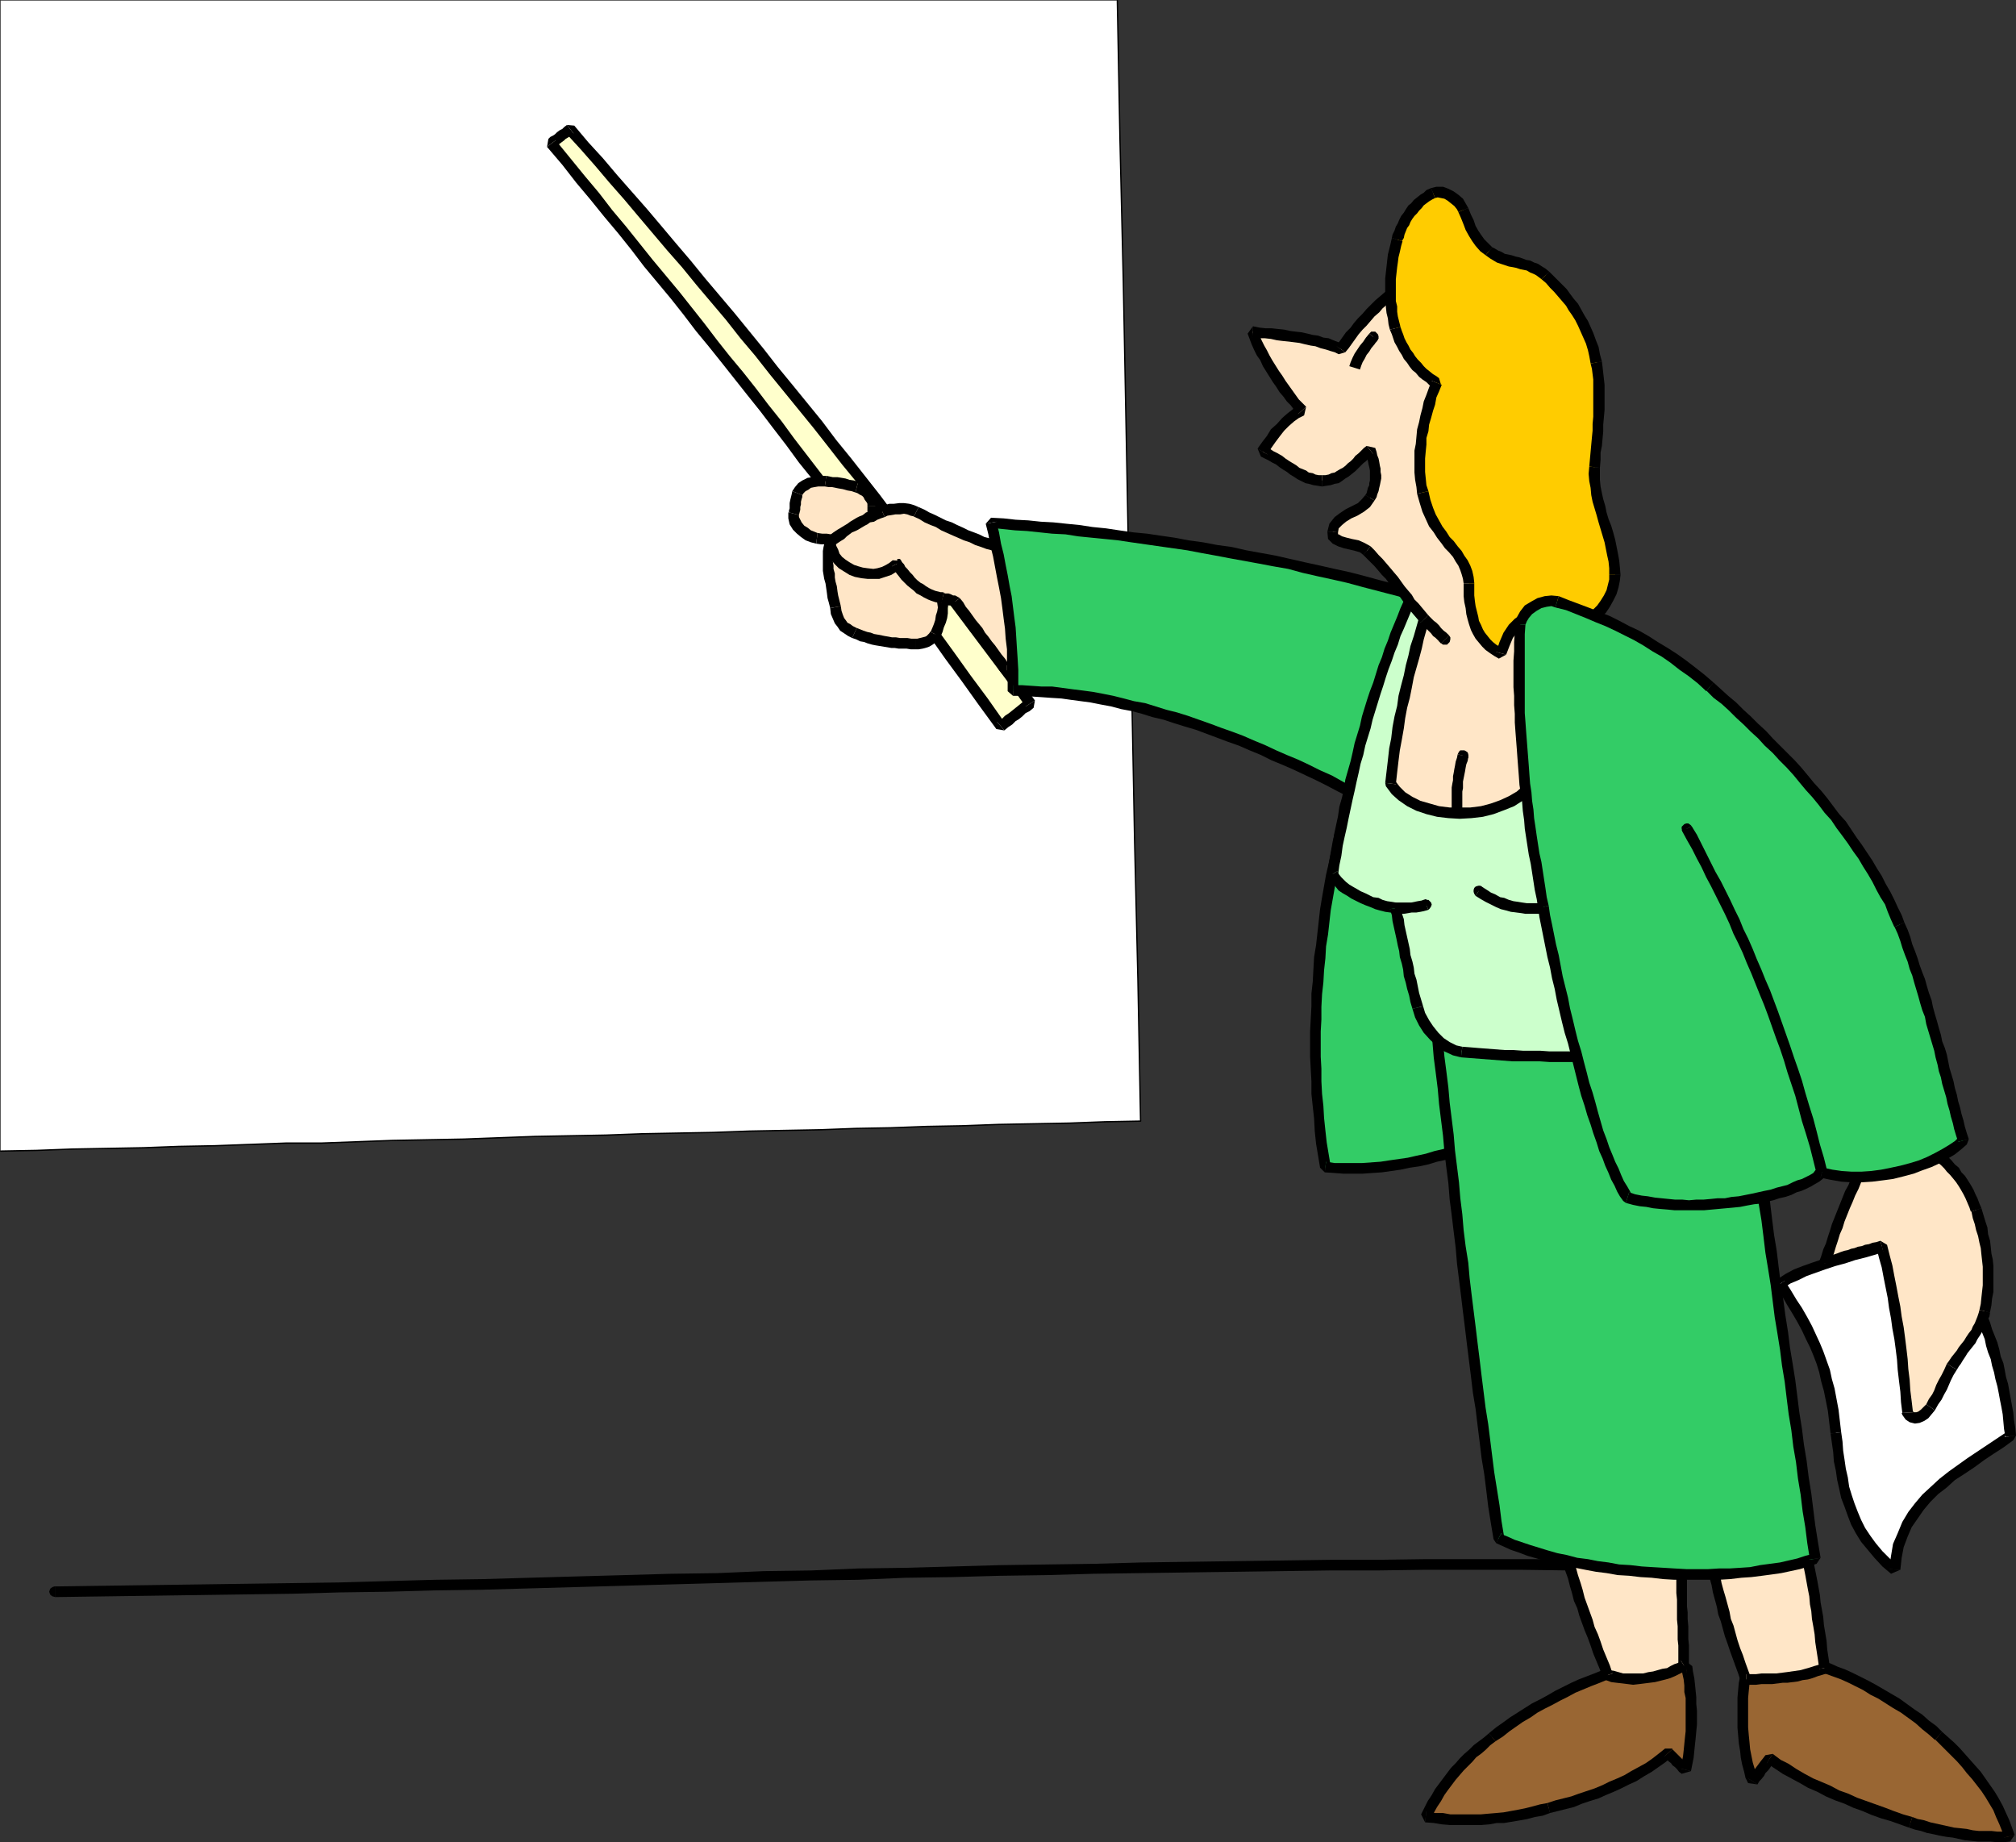 <?xml version="1.0" encoding="UTF-8" standalone="no"?>
<svg
   version="1.0"
   width="129.681mm"
   height="118.493mm"
   id="svg157"
   sodipodi:docname="Presenter 08.wmf"
   xmlns:inkscape="http://www.inkscape.org/namespaces/inkscape"
   xmlns:sodipodi="http://sodipodi.sourceforge.net/DTD/sodipodi-0.dtd"
   xmlns="http://www.w3.org/2000/svg"
   xmlns:svg="http://www.w3.org/2000/svg">
  <rect width="100%" height="100%" fill="#333333" stroke="none"/>
  <sodipodi:namedview
     id="namedview157"
     pagecolor="#ffffff"
     bordercolor="#000000"
     borderopacity="0.25"
     inkscape:showpageshadow="2"
     inkscape:pageopacity="0.0"
     inkscape:pagecheckerboard="0"
     inkscape:deskcolor="#d1d1d1"
     inkscape:document-units="mm" />
  <defs
     id="defs1">
    <pattern
       id="WMFhbasepattern"
       patternUnits="userSpaceOnUse"
       width="6"
       height="6"
       x="0"
       y="0" />
  </defs>
  <path
     style="fill:#ffffff;fill-opacity:1;fill-rule:evenodd;stroke:none"
     d="m 0.162,279.824 8.726,-0.162 8.565,-0.323 8.726,-0.162 8.726,-0.162 8.565,-0.323 8.726,-0.162 8.726,-0.323 8.565,-0.323 h 8.565 l 8.726,-0.323 8.726,-0.323 8.726,-0.162 8.565,-0.162 8.565,-0.323 8.726,-0.323 8.726,-0.162 8.565,-0.162 8.726,-0.323 8.565,-0.162 8.726,-0.162 8.726,-0.323 8.565,-0.162 8.726,-0.162 8.565,-0.323 8.726,-0.162 8.565,-0.323 8.726,-0.162 8.726,-0.323 8.565,-0.162 8.726,-0.162 8.565,-0.323 8.726,-0.162 -0.646,-34.089 -0.808,-33.928 -0.646,-34.089 -0.808,-34.089 -0.646,-34.089 -0.646,-33.928 -0.808,-34.251 -0.646,-33.928 h -8.565 -8.403 -8.565 -8.403 -8.565 -8.403 -8.565 -8.403 -8.565 -8.403 -8.565 -8.403 -8.403 -8.565 -8.565 -8.403 -8.403 -8.565 -8.565 -8.403 -8.403 -8.565 -8.403 -8.565 -8.403 -8.565 -8.403 -8.565 -8.403 -8.565 -8.565 -8.403 v 69.956 69.956 69.794 69.956 z"
     id="path1" />
  <path
     style="fill:none;stroke:#000000;stroke-width:0.323px;stroke-linecap:round;stroke-linejoin:round;stroke-miterlimit:4;stroke-dasharray:none;stroke-opacity:1"
     d="m 0.162,279.824 8.726,-0.162 8.565,-0.323 8.726,-0.162 8.726,-0.162 8.565,-0.323 8.726,-0.162 8.726,-0.323 8.565,-0.323 h 8.565 l 8.726,-0.323 8.726,-0.323 8.726,-0.162 8.565,-0.162 8.565,-0.323 8.726,-0.323 8.726,-0.162 8.565,-0.162 8.726,-0.323 8.565,-0.162 8.726,-0.162 8.726,-0.323 8.565,-0.162 8.726,-0.162 8.565,-0.323 8.726,-0.162 8.565,-0.323 8.726,-0.162 8.726,-0.323 8.565,-0.162 8.726,-0.162 8.565,-0.323 8.726,-0.162 -0.646,-34.089 -0.808,-33.928 -0.646,-34.089 -0.808,-34.089 -0.646,-34.089 -0.646,-33.928 -0.808,-34.251 -0.646,-33.928"
     id="path2" />
  <path
     style="fill:#000000;fill-opacity:1;fill-rule:evenodd;stroke:none"
     d="m 13.251,385.647 -0.485,0.162 -0.485,0.323 -0.162,0.323 -0.162,0.485 0.162,0.485 0.162,0.323 0.485,0.323 0.646,0.162 v -2.585 0 z"
     id="path3" />
  <path
     style="fill:#000000;fill-opacity:1;fill-rule:evenodd;stroke:none"
     d="M 381.214,379.023 H 369.579 357.944 346.47 l -11.635,0.162 h -11.474 l -11.474,0.162 -11.474,0.162 -11.635,0.162 -11.474,0.162 -11.474,0.323 -11.474,0.162 -11.312,0.162 -11.474,0.323 -11.474,0.323 -11.474,0.162 -11.474,0.485 -11.474,0.162 -11.312,0.485 -11.474,0.162 -11.312,0.323 -11.635,0.323 -11.474,0.323 -11.312,0.323 -11.474,0.162 -11.635,0.323 -11.474,0.323 -11.474,0.162 -11.474,0.162 -11.635,0.162 -11.474,0.162 -11.635,0.162 -11.474,0.162 v 2.585 l 11.474,-0.162 11.635,-0.162 11.474,-0.162 11.635,-0.162 11.474,-0.162 11.474,-0.323 11.474,-0.162 11.635,-0.323 11.474,-0.162 11.312,-0.323 11.474,-0.323 11.635,-0.323 11.312,-0.323 11.635,-0.323 11.15,-0.323 11.474,-0.323 11.474,-0.162 11.474,-0.485 11.474,-0.162 11.474,-0.323 11.312,-0.162 11.474,-0.323 11.474,-0.162 11.474,-0.162 11.635,-0.162 11.474,-0.162 11.474,-0.162 h 11.474 l 11.635,-0.162 h 11.474 11.635 l 11.635,0.162 v -2.585 0 z"
     id="path4" />
  <path
     style="fill:#000000;fill-opacity:1;fill-rule:evenodd;stroke:none"
     d="m 13.251,388.07 h 0.646 l 0.323,-0.323 0.323,-0.323 v -0.485 -0.485 l -0.323,-0.323 -0.323,-0.323 -0.485,-0.162 v 2.585 0 z"
     id="path5" />
  <path
     style="fill:#996633;fill-opacity:1;fill-rule:evenodd;stroke:none"
     d="m 392.526,406.165 -2.101,0.808 -1.939,0.808 -2.101,0.808 -1.939,0.969 -1.939,0.808 -1.939,0.969 -1.939,0.808 -1.778,1.131 -1.778,0.969 -1.939,0.969 -1.778,1.131 -1.778,1.131 -1.778,1.131 -1.616,1.292 -1.616,1.131 -1.778,1.292 -1.131,0.969 -1.293,0.969 -1.131,0.969 -1.131,1.131 -1.131,0.969 -1.131,1.131 -0.97,0.969 -0.97,1.292 -1.131,1.131 -0.97,1.292 -0.808,1.292 -0.97,1.292 -0.808,1.454 -0.97,1.292 -0.808,1.616 -0.646,1.616 1.939,0.323 1.939,0.162 1.939,0.162 h 1.939 1.778 1.939 1.939 l 1.778,-0.162 1.778,-0.162 1.939,-0.323 1.778,-0.162 1.778,-0.323 1.778,-0.485 1.939,-0.323 1.778,-0.323 1.778,-0.485 1.939,-0.646 1.939,-0.485 1.939,-0.646 1.939,-0.646 1.778,-0.485 2.101,-0.808 1.778,-0.646 1.939,-0.808 1.778,-0.808 1.939,-0.969 1.616,-0.969 1.778,-0.969 1.778,-0.969 1.616,-1.131 1.616,-1.292 1.616,-1.131 0.485,0.485 0.485,0.485 0.485,0.485 0.646,0.485 0.485,0.646 0.485,0.485 0.485,0.485 0.646,0.485 0.646,-3.07 0.323,-3.07 0.323,-3.231 v -3.393 -3.07 l -0.162,-3.231 -0.323,-3.07 -0.485,-2.908 h -1.131 l -1.131,0.162 h -0.97 l -1.131,0.162 h -1.131 -1.131 l -1.131,0.162 h -1.131 -0.97 l -1.131,0.162 h -1.131 l -0.97,0.162 h -1.293 -0.97 l -1.131,0.162 h -0.97 v 0 z"
     id="path6" />
  <path
     style="fill:#000000;fill-opacity:1;fill-rule:evenodd;stroke:none"
     d="m 363.6,423.291 1.778,-1.131 1.616,-1.292 1.616,-1.131 1.616,-1.131 1.939,-1.131 1.616,-1.131 1.778,-0.969 1.939,-0.969 1.778,-0.969 1.939,-0.969 1.778,-0.969 1.939,-0.808 1.939,-0.808 2.101,-0.808 1.939,-0.808 2.101,-0.808 -0.97,-2.423 -2.101,0.808 -1.939,0.808 -2.101,0.808 -2.101,0.808 -1.778,0.808 -1.939,0.969 -1.939,0.969 -1.939,1.131 -1.778,0.969 -1.939,0.969 -1.778,1.131 -1.778,1.131 -1.778,1.131 -1.778,1.292 -1.616,1.131 -1.778,1.454 1.616,1.939 z"
     id="path7" />
  <path
     style="fill:#000000;fill-opacity:1;fill-rule:evenodd;stroke:none"
     d="m 346.793,440.255 1.131,1.939 0.646,-1.454 0.808,-1.454 0.97,-1.454 0.808,-1.454 0.808,-1.131 0.97,-1.292 0.97,-1.292 0.97,-1.131 0.97,-1.131 0.97,-0.969 1.131,-1.131 0.97,-1.131 1.131,-0.808 1.131,-0.969 1.131,-1.131 1.293,-0.969 -1.616,-1.939 -1.131,0.969 -1.293,0.969 -1.293,0.969 -1.131,1.131 -1.131,0.969 -1.131,1.131 -0.97,1.131 -1.131,1.131 -0.97,1.292 -0.97,1.292 -0.97,1.292 -0.97,1.292 -0.808,1.454 -0.97,1.454 -0.808,1.616 -0.808,1.616 0.97,1.939 z"
     id="path8" />
  <path
     style="fill:#000000;fill-opacity:1;fill-rule:evenodd;stroke:none"
     d="m 376.204,438.316 -1.778,0.323 -1.778,0.485 -1.939,0.485 -1.616,0.323 -1.778,0.323 -1.778,0.323 -1.778,0.162 -1.939,0.162 -1.778,0.162 h -1.778 -1.939 -1.778 -1.939 l -1.778,-0.323 h -1.939 l -2.101,-0.485 -0.323,2.747 2.101,0.162 1.939,0.323 1.939,0.162 h 2.101 1.778 1.939 1.939 l 1.939,-0.162 1.778,-0.323 h 1.778 l 1.939,-0.323 1.939,-0.323 1.778,-0.323 1.778,-0.485 1.939,-0.323 1.778,-0.646 -0.646,-2.423 z"
     id="path9" />
  <path
     style="fill:#000000;fill-opacity:1;fill-rule:evenodd;stroke:none"
     d="m 406.585,425.068 h -1.778 l -1.616,1.292 -1.454,1.131 -1.616,1.131 -1.778,0.969 -1.778,0.969 -1.616,0.969 -1.778,0.808 -1.939,0.808 -1.616,0.808 -1.939,0.808 -1.939,0.646 -1.939,0.646 -1.778,0.646 -1.939,0.485 -1.939,0.485 -1.939,0.646 0.646,2.423 1.939,-0.485 1.939,-0.485 1.939,-0.485 1.939,-0.808 1.939,-0.646 2.101,-0.646 1.778,-0.808 1.939,-0.808 1.778,-0.808 1.939,-0.969 1.778,-0.808 1.778,-1.131 1.939,-1.131 1.616,-1.131 1.616,-1.131 1.616,-1.292 -1.778,-0.162 1.939,-1.777 v 0 z"
     id="path10" />
  <path
     style="fill:#000000;fill-opacity:1;fill-rule:evenodd;stroke:none"
     d="m 408.524,429.915 2.101,-0.646 -0.485,-0.485 -0.646,-0.646 -0.323,-0.323 -0.646,-0.646 -0.485,-0.485 -0.485,-0.485 -0.485,-0.485 -0.485,-0.485 -1.939,1.777 0.646,0.646 0.323,0.485 0.646,0.485 0.323,0.485 0.646,0.485 0.485,0.485 0.485,0.646 0.646,0.485 2.262,-0.646 z"
     id="path11" />
  <path
     style="fill:#000000;fill-opacity:1;fill-rule:evenodd;stroke:none"
     d="m 410.14,406.488 -1.293,-1.131 0.162,1.454 0.323,1.454 0.162,1.454 v 1.616 l 0.323,1.454 v 1.616 1.454 1.616 1.777 1.616 l -0.162,1.454 -0.162,1.616 -0.162,1.616 -0.162,1.454 -0.323,1.454 -0.323,1.454 2.586,0.646 0.323,-1.616 0.323,-1.616 0.162,-1.616 0.162,-1.616 0.162,-1.454 0.162,-1.777 0.162,-1.616 v -1.777 -1.616 l -0.162,-1.616 v -1.616 l -0.162,-1.616 -0.162,-1.616 -0.162,-1.454 -0.323,-1.616 -0.162,-1.292 -1.454,-1.131 0.162,2.585 z"
     id="path12" />
  <path
     style="fill:#000000;fill-opacity:1;fill-rule:evenodd;stroke:none"
     d="m 393.011,407.458 h -0.323 0.97 l 1.131,-0.162 h 1.131 1.131 l 1.131,-0.162 1.131,-0.162 h 0.97 1.131 1.131 l 0.97,-0.162 h 1.131 1.131 l 1.131,-0.162 h 1.131 l 0.97,-0.162 h 1.131 l -0.162,-2.585 h -1.131 -0.97 l -1.131,0.162 -1.131,0.162 h -0.97 l -1.293,0.162 h -0.97 -1.131 -1.131 -0.97 l -1.131,0.162 h -1.131 l -1.131,0.162 h -1.131 l -0.97,0.162 h -1.131 l -0.485,0.162 0.97,2.423 z"
     id="path13" />
  <path
     style="fill:#996633;fill-opacity:1;fill-rule:evenodd;stroke:none"
     d="m 424.523,406.165 -0.485,3.07 -0.323,3.393 v 3.716 3.716 l 0.323,3.554 0.485,3.554 0.808,3.07 0.808,2.747 0.646,-0.646 0.485,-0.646 0.485,-0.808 0.485,-0.646 0.485,-0.646 0.485,-0.808 0.485,-0.646 0.646,-0.646 1.778,1.292 1.939,1.292 2.101,1.131 1.939,1.131 2.101,0.969 2.101,1.131 2.262,0.969 2.101,0.969 2.101,0.808 2.262,0.969 2.262,0.969 2.262,0.808 2.262,0.808 2.262,0.808 2.262,0.646 2.101,0.808 1.454,0.485 1.454,0.323 1.616,0.485 1.454,0.323 1.454,0.323 1.454,0.323 1.616,0.162 1.454,0.323 1.616,0.323 1.454,0.162 h 1.454 l 1.616,0.162 1.454,0.162 h 1.616 1.454 1.454 l -0.485,-1.939 -0.808,-1.616 -0.646,-1.777 -0.808,-1.777 -0.97,-1.616 -0.97,-1.616 -1.131,-1.454 -0.97,-1.616 -1.293,-1.454 -1.131,-1.616 -1.293,-1.292 -1.293,-1.454 -1.293,-1.454 -1.293,-1.292 -1.454,-1.292 -1.293,-1.292 -1.616,-1.454 -1.616,-1.292 -1.616,-1.292 -1.778,-1.292 -1.939,-1.292 -1.778,-1.292 -1.778,-1.131 -1.939,-1.131 -1.939,-1.131 -1.778,-0.969 -1.939,-0.969 -1.778,-0.808 -1.778,-0.969 -1.778,-0.646 -1.778,-0.646 -1.616,-0.485 h -1.131 l -1.293,0.162 h -1.131 l -1.131,0.162 h -1.131 -1.131 l -1.131,0.162 h -1.131 -1.131 l -1.131,0.162 h -1.131 l -1.293,0.162 h -1.131 -1.131 l -1.131,0.162 z"
     id="path14" />
  <path
     style="fill:#000000;fill-opacity:1;fill-rule:evenodd;stroke:none"
     d="m 425.008,432.338 2.424,0.162 -0.485,-1.131 -0.323,-1.292 -0.485,-1.616 -0.323,-1.616 -0.323,-1.616 -0.162,-1.777 -0.162,-1.616 -0.162,-1.939 v -1.777 -1.777 -1.939 -1.616 l 0.162,-1.777 0.162,-1.616 0.162,-1.454 0.323,-1.616 -2.586,-0.323 -0.162,1.454 -0.323,1.616 -0.162,1.777 -0.162,1.777 v 1.777 1.939 1.777 1.939 l 0.162,1.777 0.162,1.939 0.323,1.939 0.162,1.616 0.323,1.616 0.485,1.777 0.323,1.454 0.646,1.292 2.262,0.323 z"
     id="path15" />
  <path
     style="fill:#000000;fill-opacity:1;fill-rule:evenodd;stroke:none"
     d="m 430.987,426.36 -1.778,0.323 -0.485,0.646 -0.646,0.808 -0.485,0.646 -0.485,0.646 -0.485,0.646 -0.485,0.646 -0.485,0.808 -0.646,0.808 2.262,1.454 0.485,-0.808 0.485,-0.485 0.646,-0.808 0.323,-0.646 0.646,-0.646 0.485,-0.646 0.485,-0.808 0.646,-0.646 -1.939,0.323 z"
     id="path16" />
  <path
     style="fill:#000000;fill-opacity:1;fill-rule:evenodd;stroke:none"
     d="m 464.923,441.709 -2.262,-0.646 -2.262,-0.808 -2.101,-0.808 -2.262,-0.808 -2.262,-0.808 -2.262,-0.808 -2.101,-0.969 -2.262,-0.808 -2.101,-1.131 -2.262,-0.969 -1.939,-0.808 -2.101,-1.131 -1.939,-1.131 -1.939,-1.292 -1.939,-0.969 -1.939,-1.454 -1.454,2.262 1.939,1.292 1.939,1.292 2.101,1.131 2.101,1.131 1.939,1.131 2.262,0.969 2.101,1.131 2.262,0.969 2.262,0.808 2.101,0.969 2.262,0.808 2.262,0.969 2.262,0.808 2.262,0.646 2.262,0.808 2.262,0.808 z"
     id="path17" />
  <path
     style="fill:#000000;fill-opacity:1;fill-rule:evenodd;stroke:none"
     d="m 487.223,446.717 1.293,-1.616 -1.454,0.162 h -1.454 l -1.454,-0.162 h -1.454 -1.616 l -1.454,-0.162 -1.454,-0.323 -1.454,-0.162 -1.616,-0.162 -1.454,-0.323 -1.454,-0.323 -1.454,-0.323 -1.454,-0.323 -1.454,-0.485 -1.616,-0.323 -1.293,-0.485 -0.808,2.585 1.454,0.485 1.454,0.323 1.454,0.485 1.616,0.323 1.454,0.323 1.778,0.323 1.454,0.162 1.454,0.323 1.454,0.323 1.616,0.162 1.616,0.162 h 1.616 1.454 l 1.616,0.162 h 1.454 l 1.616,-0.162 1.131,-1.616 -2.586,0.646 z"
     id="path18" />
  <path
     style="fill:#000000;fill-opacity:1;fill-rule:evenodd;stroke:none"
     d="m 470.417,422.806 1.454,1.454 1.293,1.292 1.293,1.292 1.293,1.292 1.293,1.454 1.131,1.454 1.293,1.454 1.131,1.454 1.131,1.454 0.97,1.454 0.97,1.616 0.97,1.616 0.646,1.616 0.808,1.777 0.646,1.616 0.485,1.616 2.586,-0.646 -0.646,-1.777 -0.646,-1.777 -0.808,-1.777 -0.808,-1.777 -0.97,-1.777 -0.97,-1.616 -1.131,-1.616 -1.131,-1.616 -1.131,-1.616 -1.293,-1.454 -1.293,-1.454 -1.293,-1.454 -1.293,-1.454 -1.293,-1.292 -1.454,-1.292 -1.454,-1.292 -1.778,1.939 v 0 z"
     id="path19" />
  <path
     style="fill:#000000;fill-opacity:1;fill-rule:evenodd;stroke:none"
     d="m 442.945,406.488 h -0.485 l 1.616,0.485 1.778,0.646 1.778,0.646 1.778,0.808 1.616,0.808 1.939,0.969 1.778,1.131 1.939,0.969 1.778,1.131 1.778,1.131 1.939,1.131 1.778,1.292 1.778,1.292 1.616,1.454 1.616,1.292 1.454,1.292 1.778,-1.939 -1.454,-1.454 -1.778,-1.292 -1.616,-1.454 -1.939,-1.292 -1.778,-1.292 -1.778,-1.292 -1.939,-1.131 -1.939,-1.131 -1.939,-1.131 -1.778,-0.969 -1.939,-0.969 -1.939,-0.969 -1.778,-0.808 -1.778,-0.646 -1.778,-0.808 -1.616,-0.485 h -0.646 z"
     id="path20" />
  <path
     style="fill:#000000;fill-opacity:1;fill-rule:evenodd;stroke:none"
     d="m 425.816,406.327 -1.293,1.131 h 1.131 l 1.131,-0.162 h 1.293 0.97 l 1.293,-0.162 1.131,-0.162 h 1.131 1.131 1.131 l 1.131,-0.162 h 1.293 1.131 l 1.131,-0.162 h 1.131 l 1.131,-0.162 h 1.131 l -0.162,-2.585 h -1.131 -1.131 l -1.131,0.162 -1.131,0.162 h -1.131 l -1.131,0.162 h -1.131 -1.293 -1.131 -1.131 l -1.131,0.162 h -1.131 l -1.131,0.162 h -1.131 l -1.293,0.162 h -1.131 l -1.131,1.131 2.586,0.323 z"
     id="path21" />
  <path
     style="fill:#ffe6c7;fill-opacity:1;fill-rule:evenodd;stroke:none"
     d="m 416.281,379.992 0.646,3.393 0.808,3.554 0.808,3.393 1.131,3.554 0.97,3.554 1.293,3.554 1.131,3.554 1.454,3.716 h 1.131 1.293 l 1.293,-0.162 h 1.293 1.131 l 1.293,-0.162 h 1.293 l 1.131,-0.162 1.293,-0.162 1.131,-0.162 1.293,-0.162 1.131,-0.323 1.131,-0.323 1.131,-0.323 1.131,-0.323 0.97,-0.485 -0.646,-4.362 -0.485,-4.039 -0.485,-3.877 -0.646,-3.554 -0.485,-3.554 -0.646,-3.393 -0.646,-3.393 -0.646,-3.393 -1.454,0.162 -1.454,0.323 -1.293,0.162 -1.454,0.323 -1.454,0.323 -1.454,0.162 -1.454,0.323 -1.293,0.323 -1.454,0.162 -1.454,0.162 -1.293,0.323 -1.454,0.323 -1.454,0.323 -1.454,0.162 -1.293,0.162 -1.454,0.323 z"
     id="path22" />
  <path
     style="fill:#000000;fill-opacity:1;fill-rule:evenodd;stroke:none"
     d="m 424.523,406.973 1.131,0.808 -0.646,-1.777 -0.646,-1.777 -0.646,-1.939 -0.646,-1.616 -0.646,-1.939 -0.485,-1.777 -0.485,-1.777 -0.646,-1.616 -0.323,-1.777 -0.485,-1.777 -0.485,-1.777 -0.485,-1.616 -0.485,-1.777 -0.323,-1.777 -0.323,-1.616 -0.323,-1.777 -2.586,0.646 0.323,1.616 0.323,1.616 0.485,1.777 0.323,1.777 0.485,1.777 0.485,1.777 0.323,1.777 0.646,1.777 0.485,1.777 0.485,1.777 0.646,1.777 0.646,1.939 0.646,1.777 0.646,1.777 0.646,1.777 0.646,1.939 1.293,0.808 z"
     id="path23" />
  <path
     style="fill:#000000;fill-opacity:1;fill-rule:evenodd;stroke:none"
     d="m 442.299,405.68 0.808,-1.292 -0.97,0.323 -1.131,0.323 -0.97,0.323 -1.131,0.323 -1.131,0.323 -1.131,0.162 -1.131,0.162 -1.131,0.162 -1.293,0.162 -1.293,0.162 h -1.131 -1.131 -1.293 l -1.293,0.162 h -1.293 -1.131 v 2.585 h 1.131 1.293 l 1.293,-0.162 h 1.293 1.293 l 1.293,-0.162 1.293,-0.162 h 1.131 l 1.293,-0.162 1.293,-0.162 1.131,-0.323 1.293,-0.162 1.131,-0.323 1.293,-0.485 1.131,-0.323 0.97,-0.323 0.808,-1.454 z"
     id="path24" />
  <path
     style="fill:#000000;fill-opacity:1;fill-rule:evenodd;stroke:none"
     d="m 439.067,377.246 -1.454,-1.131 0.323,1.939 0.323,1.616 0.323,1.616 0.323,1.616 0.323,1.777 0.323,1.777 0.323,1.616 0.162,1.939 0.323,1.616 0.162,1.939 0.323,1.777 0.323,1.939 0.162,1.939 0.323,2.1 0.323,2.1 0.323,2.262 2.586,-0.323 -0.323,-2.262 -0.323,-2.1 -0.162,-2.1 -0.323,-1.939 -0.323,-1.939 -0.162,-1.939 -0.323,-1.777 -0.323,-1.777 -0.162,-1.777 -0.323,-1.777 -0.323,-1.777 -0.323,-1.616 -0.323,-1.616 -0.323,-1.777 -0.323,-1.777 -0.323,-1.777 -1.616,-0.969 z"
     id="path25" />
  <path
     style="fill:#000000;fill-opacity:1;fill-rule:evenodd;stroke:none"
     d="m 417.574,379.669 -1.131,1.616 1.454,-0.323 1.454,-0.162 1.293,-0.323 1.454,-0.162 1.454,-0.323 1.454,-0.323 1.454,-0.162 1.454,-0.162 1.293,-0.323 1.293,-0.323 1.454,-0.162 1.454,-0.323 1.454,-0.162 1.454,-0.323 1.293,-0.162 1.454,-0.323 -0.485,-2.585 -1.293,0.323 -1.454,0.162 -1.454,0.162 -1.454,0.323 -1.454,0.323 -1.293,0.162 -1.454,0.323 -1.454,0.162 -1.293,0.323 -1.454,0.162 -1.454,0.323 -1.454,0.323 -1.454,0.323 -1.131,0.162 -1.616,0.162 -1.293,0.323 -1.131,1.616 2.586,-0.646 z"
     id="path26" />
  <path
     style="fill:#ffe6c7;fill-opacity:1;fill-rule:evenodd;stroke:none"
     d="m 408.686,379.346 0.162,6.301 0.162,6.462 0.162,6.301 0.323,6.462 -0.97,0.485 -0.808,0.485 -1.131,0.323 -0.97,0.485 -0.97,0.323 -1.293,0.323 -1.293,0.323 -1.131,0.162 -1.293,0.162 -1.293,0.162 h -1.293 -1.293 l -1.293,-0.162 -1.131,-0.162 -1.293,-0.323 -1.131,-0.162 -1.454,-3.877 -1.454,-3.877 -1.454,-3.554 -1.293,-3.554 -1.293,-3.716 -0.97,-3.554 -1.131,-3.554 -0.97,-3.554 h 1.778 l 1.778,0.162 h 1.616 1.939 l 1.616,0.162 1.778,0.162 1.616,0.162 h 1.778 1.778 l 1.616,0.162 h 1.778 l 1.778,0.162 1.616,0.162 h 1.939 l 1.616,0.162 z"
     id="path27" />
  <path
     style="fill:#000000;fill-opacity:1;fill-rule:evenodd;stroke:none"
     d="m 410.14,406.004 0.485,-1.292 v -1.454 -1.616 -1.616 l -0.162,-1.616 v -1.616 -1.454 l -0.162,-1.777 v -1.616 l -0.162,-1.454 v -1.616 -1.777 -1.454 -1.616 l -0.162,-1.454 v -1.616 -1.616 h -2.586 v 1.616 1.616 l 0.162,1.454 v 1.616 1.616 l 0.162,1.616 v 1.616 1.616 1.616 l 0.162,1.616 v 1.454 1.777 l 0.162,1.454 v 1.616 1.616 1.616 l 0.646,-1.131 1.454,2.262 z"
     id="path28" />
  <path
     style="fill:#000000;fill-opacity:1;fill-rule:evenodd;stroke:none"
     d="m 389.617,407.619 0.808,0.808 1.293,0.485 1.293,0.162 1.454,0.162 1.293,0.162 1.293,0.162 1.454,-0.162 1.293,-0.162 1.293,-0.162 1.293,-0.162 1.293,-0.323 1.293,-0.323 1.131,-0.323 1.131,-0.485 0.97,-0.485 0.97,-0.485 0.97,-0.485 -1.454,-2.262 -0.646,0.485 -0.97,0.323 -0.97,0.485 -0.808,0.485 -1.131,0.162 -1.131,0.323 -1.131,0.323 -1.131,0.162 -1.293,0.323 h -1.293 -1.131 -1.293 -1.131 l -1.131,-0.323 -1.131,-0.323 -1.131,-0.162 0.808,0.808 -2.424,0.808 z"
     id="path29" />
  <path
     style="fill:#000000;fill-opacity:1;fill-rule:evenodd;stroke:none"
     d="m 380.891,376.599 -1.293,1.616 0.485,1.939 0.485,1.777 0.646,1.777 0.485,1.939 0.485,1.616 0.485,1.939 0.808,1.777 0.485,1.777 0.646,1.777 0.646,1.777 0.808,1.939 0.646,1.777 0.646,1.939 0.808,1.939 0.808,1.939 0.646,1.777 2.424,-0.808 -0.646,-1.939 -0.808,-1.939 -0.808,-1.939 -0.646,-1.939 -0.646,-1.777 -0.808,-1.777 -0.485,-1.777 -0.646,-1.777 -0.646,-1.777 -0.646,-1.777 -0.485,-1.939 -0.485,-1.616 -0.646,-1.939 -0.485,-1.777 -0.485,-1.616 -0.485,-1.939 -1.293,1.777 v -2.747 z"
     id="path30" />
  <path
     style="fill:#000000;fill-opacity:1;fill-rule:evenodd;stroke:none"
     d="m 409.979,379.346 -1.293,-1.292 h -1.616 l -1.778,-0.162 h -1.778 l -1.778,-0.162 -1.616,-0.162 h -1.778 -1.778 l -1.616,-0.162 -1.778,-0.162 h -1.778 l -1.778,-0.162 h -1.616 l -1.778,-0.162 h -1.778 l -1.778,-0.162 -1.778,-0.162 v 2.747 h 1.778 l 1.616,0.162 h 1.778 l 1.778,0.162 h 1.778 l 1.616,0.162 h 1.778 l 1.778,0.162 1.616,0.162 h 1.778 1.778 l 1.778,0.162 1.616,0.162 h 1.778 1.778 l 1.616,0.162 -1.131,-1.292 z"
     id="path31" />
  <path
     style="fill:#ffffcc;fill-opacity:1;fill-rule:evenodd;stroke:none"
     d="m 134.128,34.897 3.555,4.362 3.394,4.201 3.555,4.201 3.232,4.201 3.394,4.039 3.232,4.039 3.232,3.877 3.07,4.039 3.232,3.877 3.07,3.877 3.232,4.039 3.07,3.716 3.07,4.039 3.07,3.877 3.232,3.877 3.07,4.039 3.07,4.039 3.232,4.201 3.232,4.039 3.232,4.362 3.232,4.362 3.394,4.362 3.394,4.685 3.555,4.524 3.555,4.847 3.555,5.008 3.717,5.008 3.878,5.17 4.04,5.493 3.878,5.655 4.202,5.655 4.363,5.978 0.97,-0.808 0.97,-0.808 0.808,-0.646 0.808,-0.646 0.808,-0.646 0.808,-0.646 0.97,-0.646 0.97,-0.808 -3.394,-4.524 -3.232,-4.524 -3.394,-4.524 -3.394,-4.524 -3.394,-4.524 -3.394,-4.524 -3.394,-4.524 -3.555,-4.524 -3.394,-4.524 -3.555,-4.524 -3.394,-4.524 -3.555,-4.524 -3.555,-4.524 -3.555,-4.362 -3.555,-4.524 -3.555,-4.362 -3.394,-4.362 -3.717,-4.524 -3.555,-4.362 -3.555,-4.362 -3.555,-4.362 -3.555,-4.201 -3.555,-4.201 -3.555,-4.362 -3.555,-4.201 -3.555,-4.039 -3.394,-4.201 -3.555,-4.201 -3.555,-4.039 -3.555,-4.039 -3.555,-4.039 -3.394,-3.877 -0.646,0.323 -0.485,0.485 -0.646,0.485 -0.646,0.323 -0.485,0.485 -0.485,0.485 -0.646,0.323 z"
     id="path32" />
  <path
     style="fill:#000000;fill-opacity:1;fill-rule:evenodd;stroke:none"
     d="m 242.4,175.456 1.939,0.323 -4.202,-5.978 -4.202,-5.655 -4.04,-5.655 -3.878,-5.332 -3.878,-5.332 -3.717,-5.008 -3.555,-5.008 -3.555,-4.847 -3.555,-4.685 -3.394,-4.362 -3.394,-4.524 -3.394,-4.362 -3.232,-4.201 -3.232,-4.201 -3.07,-4.201 -3.232,-4.039 -3.07,-4.039 -3.07,-3.877 -3.232,-3.877 -3.07,-3.877 -3.07,-4.039 -3.07,-3.877 -3.07,-3.877 -3.232,-3.877 -3.232,-3.877 -3.232,-4.039 -3.232,-4.039 -3.394,-4.039 -3.232,-4.201 -3.394,-4.039 -3.555,-4.362 -3.555,-4.362 -2.101,1.616 3.717,4.362 3.394,4.362 3.394,4.039 3.394,4.201 3.394,4.039 3.232,4.039 3.07,4.039 3.232,3.877 3.232,3.877 3.07,3.877 3.07,4.039 3.07,3.716 3.232,4.039 3.07,3.877 3.07,3.877 3.232,4.039 3.07,4.039 3.232,4.201 3.07,4.201 3.394,4.201 3.232,4.362 3.232,4.362 3.555,4.524 3.394,4.847 3.555,4.685 3.717,4.847 3.717,5.17 3.878,5.17 3.878,5.493 4.04,5.493 4.04,5.655 4.363,5.978 1.939,0.323 z"
     id="path33" />
  <path
     style="fill:#000000;fill-opacity:1;fill-rule:evenodd;stroke:none"
     d="m 249.349,171.74 0.323,-1.777 -0.97,0.646 -0.97,0.808 -0.808,0.646 -0.808,0.646 -0.808,0.646 -0.97,0.646 -0.808,0.808 -1.131,0.646 1.778,2.1 0.97,-0.808 0.97,-0.646 0.808,-0.808 0.808,-0.485 0.808,-0.646 0.808,-0.808 0.97,-0.485 0.97,-0.808 0.323,-1.777 -2.262,1.454 z"
     id="path34" />
  <path
     style="fill:#000000;fill-opacity:1;fill-rule:evenodd;stroke:none"
     d="m 139.461,32.474 -1.939,-0.162 3.555,3.877 3.555,4.039 3.555,4.201 3.555,4.039 3.394,4.039 3.555,4.201 3.555,4.201 3.555,4.039 3.555,4.362 3.555,4.201 3.555,4.201 3.555,4.524 3.555,4.201 3.555,4.524 3.555,4.362 3.555,4.362 3.555,4.362 3.555,4.524 3.394,4.362 3.717,4.524 3.555,4.524 3.394,4.524 3.555,4.524 3.394,4.524 3.394,4.524 3.394,4.524 3.394,4.524 3.394,4.524 3.394,4.524 3.394,4.524 3.394,4.524 3.232,4.524 2.262,-1.454 -3.394,-4.685 -3.394,-4.524 -3.232,-4.524 -3.394,-4.524 -3.394,-4.524 -3.394,-4.524 -3.555,-4.685 -3.394,-4.524 -3.555,-4.362 -3.555,-4.524 -3.394,-4.524 -3.555,-4.524 -3.555,-4.524 -3.555,-4.362 -3.394,-4.524 -3.555,-4.362 -3.555,-4.362 -3.717,-4.524 -3.394,-4.362 -3.555,-4.362 -3.555,-4.362 -3.555,-4.201 -3.555,-4.201 -3.555,-4.362 -3.717,-4.362 -3.394,-4.039 -3.555,-4.201 -3.555,-4.039 -3.555,-4.039 -3.555,-4.201 -3.555,-3.877 -3.394,-4.039 -1.778,-0.162 1.616,2.1 z"
     id="path35" />
  <path
     style="fill:#000000;fill-opacity:1;fill-rule:evenodd;stroke:none"
     d="m 135.097,34.089 -0.323,1.939 0.485,-0.485 0.646,-0.485 0.646,-0.485 0.646,-0.485 0.323,-0.323 0.808,-0.485 0.485,-0.323 0.646,-0.485 -1.616,-2.1 -0.646,0.485 -0.485,0.485 -0.646,0.323 -0.646,0.485 -0.485,0.485 -0.485,0.323 -0.646,0.323 -0.485,0.485 -0.323,1.939 z"
     id="path36" />
  <path
     style="fill:#ffe6c7;fill-opacity:1;fill-rule:evenodd;stroke:none"
     d="m 207.979,131.188 h -1.293 l -1.293,0.162 -1.293,-0.162 h -1.131 -1.131 l -0.97,-0.162 h -1.131 l -1.131,-0.162 -0.97,-0.323 -1.131,-0.323 -0.97,-0.808 -0.808,-0.646 -0.808,-0.969 -0.646,-0.969 -0.323,-0.969 0.162,-0.969 0.162,-1.131 0.162,-1.292 0.162,-1.292 0.323,-1.292 0.323,-0.808 0.808,-0.646 0.646,-0.485 0.97,-0.485 0.97,-0.323 1.131,-0.162 h 0.97 0.97 l 0.808,0.162 h 0.97 l 0.97,0.323 h 0.808 l 0.97,0.162 0.97,0.323 0.97,0.162 1.293,0.323 0.646,0.162 0.646,0.485 0.646,0.485 0.485,0.485 0.485,0.808 0.485,0.646 0.162,0.646 0.162,0.808 v 0.969 l -0.162,1.292 v 1.131 l -0.485,1.292 -0.162,0.485 -0.485,0.646 -0.323,0.646 -0.485,0.485 -0.485,0.485 -0.485,0.323 -0.646,0.323 z"
     id="path37" />
  <path
     style="fill:#000000;fill-opacity:1;fill-rule:evenodd;stroke:none"
     d="m 198.445,132.157 1.131,0.162 h 1.131 l 1.131,0.162 1.131,0.162 h 1.131 1.293 l 1.293,-0.162 h 1.454 l -0.162,-2.585 h -1.293 -1.293 -1.131 -1.131 -1.131 l -0.97,-0.162 h -1.131 l -1.131,-0.162 z"
     id="path38" />
  <path
     style="fill:#000000;fill-opacity:1;fill-rule:evenodd;stroke:none"
     d="m 191.657,124.564 v 1.454 l 0.323,1.454 0.808,1.292 0.97,0.969 0.97,0.808 1.131,0.808 1.293,0.485 1.293,0.323 0.323,-2.585 -0.808,-0.323 -0.808,-0.323 -0.808,-0.646 -0.808,-0.485 -0.646,-0.808 -0.323,-0.646 -0.323,-0.646 v -0.485 l -2.424,-0.646 v 0 z"
     id="path39" />
  <path
     style="fill:#000000;fill-opacity:1;fill-rule:evenodd;stroke:none"
     d="m 192.627,119.394 v 0 l -0.162,0.808 -0.162,0.646 -0.162,0.646 -0.162,0.808 v 0.646 0.646 l -0.162,0.485 v 0.485 l 2.424,0.646 0.162,-0.646 0.162,-0.646 v -0.646 l 0.162,-0.646 v -0.646 l 0.162,-0.646 0.162,-0.485 v -0.485 0 l -2.424,-0.969 z"
     id="path40" />
  <path
     style="fill:#000000;fill-opacity:1;fill-rule:evenodd;stroke:none"
     d="m 200.869,115.678 h -1.131 -1.293 l -0.97,0.323 -1.131,0.162 -1.293,0.646 -0.97,0.646 -0.808,0.969 -0.646,0.969 2.424,0.969 0.323,-0.485 0.485,-0.485 0.646,-0.323 0.646,-0.485 0.808,-0.162 0.97,-0.162 h 0.808 0.808 l 0.323,-2.585 z"
     id="path41" />
  <path
     style="fill:#000000;fill-opacity:1;fill-rule:evenodd;stroke:none"
     d="m 208.625,117.132 -0.97,-0.323 -1.131,-0.162 -0.97,-0.323 -0.97,-0.162 -0.97,-0.162 h -1.131 l -0.808,-0.162 -0.808,-0.162 -0.323,2.585 0.97,0.162 h 0.808 l 0.808,0.162 0.808,0.162 0.97,0.162 1.131,0.323 0.97,0.162 0.97,0.323 z"
     id="path42" />
  <path
     style="fill:#000000;fill-opacity:1;fill-rule:evenodd;stroke:none"
     d="m 213.473,122.948 v -0.969 l -0.485,-1.131 -0.485,-0.808 -0.485,-0.808 -0.808,-0.646 -0.808,-0.646 -0.808,-0.485 -0.97,-0.323 -0.646,2.585 0.485,0.162 0.485,0.323 0.646,0.323 0.323,0.323 0.323,0.646 0.485,0.646 0.162,0.323 v 0.485 h 2.586 z"
     id="path43" />
  <path
     style="fill:#000000;fill-opacity:1;fill-rule:evenodd;stroke:none"
     d="m 212.827,128.118 0.162,-0.808 0.162,-0.646 0.162,-0.808 0.162,-0.646 v -0.646 -0.646 -0.485 -0.485 h -2.586 v 0.485 0.485 0.485 0.646 l -0.162,0.485 -0.162,0.646 -0.162,0.485 -0.162,0.323 2.586,1.131 z"
     id="path44" />
  <path
     style="fill:#000000;fill-opacity:1;fill-rule:evenodd;stroke:none"
     d="m 208.141,132.48 v 0 l 0.97,-0.162 0.646,-0.485 0.808,-0.485 0.646,-0.646 0.323,-0.485 0.485,-0.646 0.485,-0.808 0.323,-0.646 -2.586,-1.131 -0.162,0.646 -0.162,0.485 -0.485,0.323 -0.323,0.485 -0.323,0.485 -0.323,0.162 -0.323,0.323 h -0.323 0.162 l 0.162,2.585 z"
     id="path45" />
  <path
     style="fill:#ffe6c7;fill-opacity:1;fill-rule:evenodd;stroke:none"
     d="m 201.838,131.672 -0.323,1.616 -0.162,1.616 v 1.777 l 0.162,1.939 0.162,1.939 0.485,2.262 0.323,2.262 0.646,2.585 0.162,1.131 0.485,1.131 0.323,0.969 0.485,0.808 0.646,0.646 0.808,0.485 0.646,0.485 1.131,0.485 0.808,0.323 0.808,0.485 0.97,0.162 0.97,0.323 0.808,0.323 0.97,0.162 0.808,0.162 0.97,0.162 0.97,0.162 0.808,0.162 h 0.97 l 0.97,0.162 h 0.97 0.97 l 0.97,0.162 h 0.97 0.808 l 0.646,-0.162 0.646,-0.162 0.808,-0.162 0.485,-0.485 0.646,-0.323 0.485,-0.485 0.323,-0.646 0.485,-0.969 0.485,-0.969 0.323,-1.131 0.162,-1.131 0.323,-1.131 0.162,-1.131 v -1.131 l -0.162,-1.131 h 0.323 l 0.485,0.162 0.323,0.162 h 0.323 l 0.485,0.162 h 0.323 l 0.323,0.162 0.485,0.162 0.646,0.969 0.808,1.131 0.97,0.969 0.646,1.131 0.808,0.969 0.808,1.131 0.808,1.131 0.808,0.969 0.808,0.969 0.646,1.131 0.808,0.969 0.97,1.131 0.646,0.969 0.808,1.131 0.808,1.131 0.808,0.969 h 0.646 0.808 0.808 0.808 0.646 0.808 0.808 0.808 l -0.485,-3.554 -0.646,-3.877 -0.808,-4.039 -0.808,-3.877 -0.97,-4.039 -0.97,-3.877 -1.131,-3.393 -1.293,-3.07 -1.131,-0.485 -1.293,-0.323 -1.293,-0.323 -1.293,-0.485 -1.293,-0.485 -1.293,-0.485 -1.454,-0.485 -1.293,-0.646 -1.293,-0.646 -1.293,-0.646 -1.454,-0.646 -1.293,-0.646 -1.454,-0.646 -1.293,-0.646 -1.293,-0.646 -1.293,-0.646 -0.97,-0.485 -0.97,-0.162 -1.131,-0.162 h -1.131 l -1.131,0.162 -1.131,0.162 h -0.97 l -0.97,0.485 -0.808,0.323 -0.808,0.485 -0.808,0.323 -0.97,0.323 -0.808,0.485 -0.646,0.323 -0.646,0.323 -0.808,0.485 -0.808,0.485 -0.646,0.323 -0.808,0.646 -0.808,0.485 -0.646,0.485 -0.808,0.646 -0.97,0.646 z"
     id="path46" />
  <path
     style="fill:#000000;fill-opacity:1;fill-rule:evenodd;stroke:none"
     d="m 204.424,147.344 -0.323,-1.292 -0.323,-1.292 -0.162,-0.969 -0.162,-1.292 -0.323,-1.131 -0.162,-0.969 v -0.969 l -0.323,-1.131 v -0.808 l -0.162,-0.969 v -0.646 l 0.162,-0.808 v -0.808 l 0.162,-0.808 0.162,-0.646 0.162,-0.808 -2.586,-0.646 -0.162,0.969 -0.162,0.646 -0.162,0.969 v 0.969 0.808 0.969 0.969 1.131 l 0.162,0.969 0.162,0.969 0.323,1.131 0.162,1.131 0.162,1.131 0.162,1.292 0.323,1.131 0.323,1.292 2.586,-0.485 z"
     id="path47" />
  <path
     style="fill:#000000;fill-opacity:1;fill-rule:evenodd;stroke:none"
     d="m 208.302,152.675 -0.97,-0.485 -0.646,-0.485 -0.646,-0.323 -0.323,-0.485 -0.485,-0.646 -0.323,-0.808 -0.323,-0.969 -0.162,-1.131 -2.586,0.485 0.162,1.454 0.485,1.131 0.485,1.131 0.646,0.808 0.646,0.969 0.97,0.646 0.97,0.646 0.97,0.485 1.131,-2.423 z"
     id="path48" />
  <path
     style="fill:#000000;fill-opacity:1;fill-rule:evenodd;stroke:none"
     d="m 222.523,155.26 h -0.97 l -0.97,-0.162 h -0.808 -0.97 l -0.97,-0.162 h -0.97 l -0.808,-0.162 -0.97,-0.162 -0.808,-0.162 -0.808,-0.162 -0.97,-0.162 -0.808,-0.323 -0.808,-0.162 -0.97,-0.323 -0.808,-0.323 -0.808,-0.323 -1.131,2.423 0.97,0.323 0.97,0.485 0.97,0.162 0.808,0.323 1.131,0.323 0.808,0.162 0.97,0.162 0.97,0.162 0.97,0.162 0.97,0.162 h 0.808 l 0.97,0.162 h 1.131 0.808 l 0.97,0.162 h 1.131 v -2.585 z"
     id="path49" />
  <path
     style="fill:#000000;fill-opacity:1;fill-rule:evenodd;stroke:none"
     d="m 226.24,153.483 -0.323,0.485 -0.162,0.162 -0.485,0.485 -0.323,0.162 -0.646,0.162 -0.646,0.162 -0.646,0.162 h -0.485 v 2.585 h 0.808 l 0.97,-0.162 0.646,-0.162 0.97,-0.323 0.808,-0.485 0.646,-0.485 0.646,-0.646 0.646,-0.808 -2.424,-1.131 v 0 z"
     id="path50" />
  <path
     style="fill:#000000;fill-opacity:1;fill-rule:evenodd;stroke:none"
     d="m 229.472,143.951 -1.616,1.454 v 1.131 l 0.162,1.131 -0.162,0.969 -0.323,0.969 -0.162,1.131 -0.323,0.969 -0.323,0.808 -0.485,1.131 2.424,1.131 0.485,-1.131 0.323,-1.131 0.485,-1.131 0.323,-1.131 0.162,-1.131 v -1.292 l 0.162,-1.292 -0.162,-1.292 -1.616,1.292 0.646,-2.423 v 0 z"
     id="path51" />
  <path
     style="fill:#000000;fill-opacity:1;fill-rule:evenodd;stroke:none"
     d="m 233.35,145.405 -0.808,-0.485 -0.323,-0.162 h -0.485 l -0.323,-0.162 -0.323,-0.162 -0.485,-0.162 h -0.323 -0.485 l -0.323,-0.162 -0.646,2.423 0.323,0.162 0.485,0.162 0.323,0.162 h 0.485 l 0.162,0.162 h 0.485 0.162 l 0.485,0.162 -0.646,-0.323 z"
     id="path52" />
  <path
     style="fill:#000000;fill-opacity:1;fill-rule:evenodd;stroke:none"
     d="m 244.824,161.723 1.131,0.485 -0.97,-1.131 -0.646,-0.969 -0.808,-0.969 -0.808,-1.131 -0.808,-1.131 -0.808,-0.969 -0.808,-1.131 -0.808,-0.969 -0.646,-1.131 -0.808,-0.969 -0.808,-0.969 -0.808,-1.131 -0.808,-1.131 -0.808,-0.969 -0.646,-1.131 -0.808,-0.969 -2.262,1.616 0.808,0.969 0.808,1.131 0.808,1.131 0.808,0.969 0.646,0.969 0.808,1.131 0.808,0.969 0.808,1.131 0.808,0.969 0.808,1.131 0.808,0.969 0.808,1.131 0.808,0.969 0.808,1.131 0.646,1.131 0.808,0.969 1.131,0.485 v -2.585 z"
     id="path53" />
  <path
     style="fill:#000000;fill-opacity:1;fill-rule:evenodd;stroke:none"
     d="m 249.672,163.177 1.293,-1.454 h -0.808 -0.808 -0.808 -0.646 -0.808 -0.808 -0.808 -0.646 v 2.585 h 0.646 0.808 0.808 0.808 0.646 0.808 0.808 0.808 l 1.293,-1.454 z"
     id="path54" />
  <path
     style="fill:#000000;fill-opacity:1;fill-rule:evenodd;stroke:none"
     d="m 243.693,134.419 -0.97,-0.646 0.646,1.454 0.485,1.454 0.485,1.616 0.485,1.777 0.646,1.939 0.646,1.939 0.323,1.777 0.485,2.1 0.485,1.939 0.323,2.1 0.485,1.939 0.323,1.939 0.323,1.939 0.323,1.939 0.323,1.777 0.162,1.777 2.586,-0.323 -0.162,-1.777 -0.323,-1.939 -0.323,-1.777 -0.323,-1.939 -0.323,-2.1 -0.485,-1.939 -0.323,-2.1 -0.485,-2.1 -0.485,-1.939 -0.485,-1.939 -0.485,-1.939 -0.485,-1.939 -0.646,-1.777 -0.646,-1.777 -0.485,-1.616 -0.646,-1.616 -0.97,-0.808 -0.485,2.585 z"
     id="path55" />
  <path
     style="fill:#000000;fill-opacity:1;fill-rule:evenodd;stroke:none"
     d="m 222.038,125.533 1.454,0.646 1.293,0.808 1.454,0.646 1.293,0.485 1.293,0.808 1.454,0.646 1.454,0.646 1.131,0.485 1.454,0.646 1.454,0.485 1.293,0.646 1.454,0.485 1.293,0.485 1.293,0.323 1.293,0.323 1.293,0.323 0.485,-2.585 -1.131,-0.323 -1.293,-0.323 -1.131,-0.323 -1.293,-0.323 -1.293,-0.646 -1.293,-0.485 -1.293,-0.485 -1.293,-0.646 -1.454,-0.646 -1.293,-0.646 -1.454,-0.485 -1.293,-0.646 -1.293,-0.646 -1.454,-0.646 -1.131,-0.646 -1.454,-0.646 -1.131,2.262 v 0 z"
     id="path56" />
  <path
     style="fill:#000000;fill-opacity:1;fill-rule:evenodd;stroke:none"
     d="m 214.928,125.533 0.162,0.162 0.646,-0.323 0.97,-0.162 0.97,-0.162 h 1.131 l 0.97,-0.162 0.808,0.162 0.808,0.323 0.808,0.162 1.131,-2.262 -1.131,-0.485 -1.131,-0.323 -1.293,-0.162 h -1.131 l -1.293,0.162 h -1.131 l -1.131,0.323 -1.131,0.323 v 0 l 1.131,2.585 v 0 z"
     id="path57" />
  <path
     style="fill:#000000;fill-opacity:1;fill-rule:evenodd;stroke:none"
     d="m 203.131,131.996 -0.485,0.808 0.808,-0.646 0.97,-0.646 0.808,-0.485 0.646,-0.646 0.646,-0.485 0.646,-0.485 0.808,-0.323 0.646,-0.323 0.808,-0.485 0.808,-0.485 0.646,-0.323 0.646,-0.485 0.97,-0.162 0.808,-0.485 0.808,-0.323 0.97,-0.323 -1.131,-2.585 -0.97,0.485 -0.808,0.323 -0.808,0.485 -0.808,0.162 -0.808,0.646 -0.808,0.323 -0.646,0.323 -0.808,0.485 -0.808,0.485 -0.646,0.485 -0.808,0.485 -0.808,0.485 -0.808,0.485 -0.97,0.646 -0.646,0.485 -0.97,0.646 -0.485,0.808 2.586,0.646 z"
     id="path58" />
  <path
     style="fill:#000000;fill-opacity:1;fill-rule:evenodd;stroke:none"
     d="m 203.131,131.672 -0.162,-0.485 -0.323,-0.485 -0.323,-0.162 -0.485,-0.162 -0.485,0.162 -0.485,0.323 -0.162,0.323 -0.162,0.646 z"
     id="path59" />
  <path
     style="fill:#000000;fill-opacity:1;fill-rule:evenodd;stroke:none"
     d="m 219.129,136.358 -2.101,-0.162 -0.808,0.646 -0.808,0.485 -0.97,0.485 -1.131,0.323 -0.97,0.162 -1.454,-0.162 -1.131,-0.162 -1.131,-0.323 -0.97,-0.323 -1.131,-0.646 -0.97,-0.646 -0.808,-0.646 -0.646,-0.808 -0.323,-0.969 -0.485,-0.969 -0.162,-0.969 -2.586,0.162 0.162,1.454 0.485,1.454 0.808,1.292 0.97,1.131 0.97,0.969 1.293,0.808 1.293,0.808 1.293,0.485 1.616,0.323 1.454,0.162 h 1.454 1.454 l 1.454,-0.485 1.454,-0.485 1.293,-0.808 0.97,-0.969 -2.101,-0.323 2.262,-1.131 v 0 z"
     id="path60" />
  <path
     style="fill:#000000;fill-opacity:1;fill-rule:evenodd;stroke:none"
     d="m 229.31,143.951 h -0.646 l -0.646,-0.162 -0.646,-0.162 -0.808,-0.323 -0.646,-0.323 -0.808,-0.485 -0.646,-0.485 -0.646,-0.323 -0.808,-0.646 -0.646,-0.646 -0.485,-0.646 -0.646,-0.646 -0.646,-0.808 -0.485,-0.485 -0.323,-0.646 -0.646,-0.646 -2.262,1.131 0.485,0.808 0.646,0.969 0.646,0.808 0.485,0.646 0.808,0.808 0.646,0.646 0.808,0.646 0.808,0.646 0.646,0.646 0.97,0.485 0.808,0.485 0.97,0.485 0.808,0.323 0.97,0.323 0.808,0.162 h 0.808 l 0.323,-2.423 v 0 z"
     id="path61" />
  <path
     style="fill:#000000;fill-opacity:1;fill-rule:evenodd;stroke:none"
     d="m 217.998,138.297 h 0.485 l 0.485,-0.323 0.162,-0.323 0.162,-0.485 v -0.485 l -0.162,-0.323 -0.323,-0.485 h -0.646 l -0.162,2.423 z"
     id="path62" />
  <path
     style="fill:#33cc66;fill-opacity:1;fill-rule:evenodd;stroke:none"
     d="m 240.945,126.987 1.293,5.332 0.97,5.17 0.97,5.17 0.646,5.008 0.808,5.008 0.485,5.008 0.162,5.17 v 5.17 h 2.262 2.424 l 2.262,0.162 h 2.424 l 2.424,0.323 2.424,0.323 2.424,0.323 2.424,0.485 2.586,0.323 2.586,0.485 2.424,0.646 2.586,0.646 2.586,0.485 2.586,0.808 2.424,0.646 2.747,0.808 2.586,0.808 2.586,0.969 2.747,0.808 2.586,0.969 2.586,0.969 2.586,1.131 2.747,1.131 2.747,1.131 2.747,1.131 2.586,1.131 2.747,1.292 2.747,1.292 2.586,1.292 2.747,1.292 2.747,1.292 2.586,1.454 -1.293,4.685 -1.293,5.008 -1.131,5.17 -1.131,5.332 -0.97,5.493 -0.808,5.816 -0.646,5.816 -0.646,5.816 -0.485,5.978 -0.162,5.978 -0.162,6.139 0.162,5.978 0.162,6.139 0.485,5.978 0.646,5.978 0.97,5.978 h 2.262 l 2.262,0.162 h 2.262 l 2.101,-0.162 h 2.262 l 2.424,-0.162 2.101,-0.323 2.424,-0.323 2.262,-0.323 2.101,-0.485 2.101,-0.485 2.262,-0.485 2.262,-0.646 2.101,-0.808 1.939,-0.646 2.101,-0.808 -0.97,-16.479 -0.97,-16.479 -0.97,-16.479 -0.808,-16.479 -0.97,-16.479 -0.97,-16.479 -0.808,-16.641 -1.131,-16.479 -3.717,-0.969 -3.555,-1.131 -3.717,-0.969 -3.717,-0.969 -3.717,-0.969 -3.555,-0.969 -3.717,-0.808 -3.555,-0.808 -3.555,-0.808 -3.717,-0.808 -3.555,-0.808 -3.555,-0.646 -3.394,-0.646 -3.717,-0.808 -3.394,-0.485 -3.555,-0.646 -3.394,-0.485 -3.394,-0.646 -3.394,-0.485 -3.394,-0.485 -3.394,-0.485 -3.232,-0.323 -3.232,-0.485 -3.232,-0.323 -3.232,-0.485 -3.232,-0.162 -3.07,-0.485 -3.07,-0.162 -3.07,-0.323 -3.07,-0.162 -2.909,-0.323 -2.909,-0.323 z"
     id="path63" />
  <path
     style="fill:#000000;fill-opacity:1;fill-rule:evenodd;stroke:none"
     d="m 246.278,166.57 1.293,1.454 v -2.747 -2.423 l -0.162,-2.747 -0.162,-2.423 -0.162,-2.585 -0.162,-2.585 -0.323,-2.423 -0.323,-2.585 -0.323,-2.585 -0.485,-2.423 -0.485,-2.747 -0.485,-2.423 -0.485,-2.585 -0.646,-2.585 -0.485,-2.747 -0.646,-2.585 -2.586,0.485 0.646,2.585 0.485,2.747 0.646,2.585 0.485,2.585 0.485,2.585 0.485,2.423 0.485,2.585 0.323,2.423 0.323,2.585 0.323,2.423 0.162,2.423 0.323,2.585 v 2.585 l 0.162,2.423 v 2.423 2.747 l 1.293,1.131 v -2.585 z"
     id="path64" />
  <path
     style="fill:#000000;fill-opacity:1;fill-rule:evenodd;stroke:none"
     d="m 329.825,192.904 -0.646,-1.454 -2.747,-1.454 -2.586,-1.454 -2.909,-1.292 -2.586,-1.292 -2.747,-1.292 -2.747,-1.131 -2.586,-1.131 -2.747,-1.292 -2.747,-1.131 -2.586,-1.131 -2.586,-0.969 -2.747,-0.969 -2.586,-0.969 -2.747,-0.969 -2.747,-0.969 -2.586,-0.808 -2.586,-0.646 -2.586,-0.808 -2.586,-0.808 -2.747,-0.485 -2.424,-0.646 -2.586,-0.646 -2.424,-0.485 -2.586,-0.485 -2.424,-0.323 -2.586,-0.323 -2.424,-0.323 -2.424,-0.323 h -2.586 l -2.262,-0.162 -2.424,-0.162 h -2.262 v 2.585 h 2.262 l 2.262,0.162 2.424,0.162 2.262,0.162 2.586,0.162 2.262,0.323 2.424,0.323 2.424,0.323 2.424,0.485 2.586,0.485 2.424,0.646 2.586,0.485 2.424,0.646 2.586,0.808 2.747,0.646 2.424,0.808 2.586,0.808 2.747,0.808 2.586,0.969 2.586,0.969 2.586,0.969 2.747,0.969 2.586,1.131 2.747,1.131 2.586,1.292 2.747,1.131 2.586,1.131 2.747,1.292 2.747,1.292 2.586,1.292 2.747,1.454 2.586,1.292 -0.646,-1.616 2.747,0.808 v 0 z"
     id="path65" />
  <path
     style="fill:#000000;fill-opacity:1;fill-rule:evenodd;stroke:none"
     d="m 322.392,282.409 1.131,1.131 -0.485,-2.908 -0.485,-2.908 -0.323,-2.908 -0.323,-3.07 -0.162,-2.908 -0.323,-2.908 -0.162,-3.07 v -3.07 l -0.162,-2.908 v -3.07 -3.07 l 0.162,-2.908 v -3.07 l 0.162,-3.07 0.323,-2.908 0.162,-2.908 0.323,-2.908 0.162,-2.908 0.485,-2.908 0.323,-2.908 0.323,-2.908 0.485,-2.747 0.485,-2.747 0.485,-2.747 0.485,-2.747 0.646,-2.585 0.485,-2.585 0.646,-2.747 0.646,-2.423 0.646,-2.423 0.646,-2.262 0.808,-2.423 -2.747,-0.808 -0.646,2.423 -0.646,2.423 -0.646,2.423 -0.646,2.585 -0.646,2.585 -0.485,2.747 -0.485,2.585 -0.646,2.747 -0.485,2.747 -0.485,2.747 -0.485,2.908 -0.323,2.908 -0.323,2.908 -0.323,2.908 -0.485,2.908 -0.162,2.908 -0.162,3.07 -0.323,2.908 v 3.07 l -0.162,3.07 -0.162,3.07 v 3.07 3.07 l 0.162,3.07 0.162,2.908 v 3.07 l 0.323,3.07 0.323,2.908 0.162,3.07 0.323,3.07 0.485,2.908 0.485,2.908 1.131,1.131 0.323,-2.585 z"
     id="path66" />
  <path
     style="fill:#000000;fill-opacity:1;fill-rule:evenodd;stroke:none"
     d="m 356.166,278.37 0.808,-1.131 -2.101,0.646 -1.939,0.808 -2.101,0.646 -2.101,0.485 -2.101,0.646 -2.262,0.485 -2.101,0.485 -2.262,0.323 -2.262,0.323 -2.101,0.323 -2.262,0.162 -2.262,0.162 h -2.101 -2.262 -2.262 l -2.101,-0.323 -0.323,2.585 2.424,0.162 2.101,0.162 h 2.424 2.262 l 2.262,-0.162 2.424,-0.162 2.262,-0.323 2.262,-0.323 2.262,-0.485 2.262,-0.323 2.262,-0.485 2.101,-0.646 2.262,-0.485 2.101,-0.808 2.101,-0.808 2.101,-0.646 0.808,-1.292 -2.586,0.162 v 0 z"
     id="path67" />
  <path
     style="fill:#000000;fill-opacity:1;fill-rule:evenodd;stroke:none"
     d="m 349.54,147.667 -0.808,-1.131 0.162,4.201 0.323,4.039 0.162,4.039 0.323,4.201 0.162,4.039 0.162,4.201 0.323,4.039 0.162,4.201 0.323,4.039 0.162,4.201 0.162,4.201 0.323,4.039 0.162,4.039 0.323,4.201 0.162,4.039 0.323,4.201 0.162,4.039 0.323,4.201 0.162,4.039 0.162,4.201 0.323,4.201 0.162,4.039 0.323,4.201 0.162,4.039 0.323,4.201 0.162,4.039 0.323,4.201 0.162,4.039 0.323,4.201 0.162,4.039 0.162,4.201 0.323,4.201 2.586,-0.162 -0.162,-4.201 -0.323,-4.039 -0.162,-4.201 -0.323,-4.039 -0.162,-4.201 -0.323,-4.201 -0.162,-4.039 -0.323,-4.201 -0.162,-4.039 -0.323,-4.039 -0.162,-4.201 -0.323,-4.201 -0.162,-4.039 -0.162,-4.201 -0.323,-4.039 -0.162,-4.201 -0.323,-4.039 -0.162,-4.201 -0.323,-4.201 -0.162,-4.039 -0.323,-4.039 -0.162,-4.201 -0.162,-4.039 -0.323,-4.201 -0.162,-4.201 -0.323,-4.039 -0.162,-4.201 -0.162,-4.039 -0.323,-4.201 -0.162,-4.039 -0.323,-4.201 -0.162,-4.039 -0.97,-1.292 -0.808,2.585 z"
     id="path68" />
  <path
     style="fill:#000000;fill-opacity:1;fill-rule:evenodd;stroke:none"
     d="m 242.238,126.826 -1.454,1.454 2.909,0.323 3.07,0.323 2.909,0.162 3.07,0.323 3.07,0.323 3.232,0.162 3.07,0.485 3.232,0.323 3.232,0.323 3.232,0.323 3.232,0.485 3.394,0.485 3.394,0.485 3.394,0.485 3.394,0.485 3.394,0.646 3.555,0.646 3.394,0.646 3.555,0.646 3.555,0.646 3.394,0.646 3.717,0.646 3.555,0.969 3.555,0.808 3.717,0.808 3.555,0.808 3.555,0.969 3.717,0.969 3.717,0.969 3.717,0.969 3.555,0.969 3.717,1.131 0.808,-2.585 -3.717,-0.969 -3.717,-1.131 -3.717,-0.969 -3.717,-0.969 -3.555,-0.969 -3.717,-0.969 -3.717,-0.808 -3.555,-0.808 -3.717,-0.808 -3.555,-0.808 -3.555,-0.808 -3.555,-0.646 -3.555,-0.646 -3.555,-0.808 -3.555,-0.485 -3.394,-0.646 -3.555,-0.485 -3.394,-0.646 -3.394,-0.485 -3.232,-0.485 -3.394,-0.323 -3.394,-0.485 -3.232,-0.485 -3.232,-0.323 -3.232,-0.485 -3.232,-0.323 -3.07,-0.323 -3.07,-0.162 -3.07,-0.323 -3.07,-0.162 -2.909,-0.323 -3.07,-0.162 -1.293,1.454 z"
     id="path69" />
  <path
     style="fill:#33cc66;fill-opacity:1;fill-rule:evenodd;stroke:none"
     d="m 349.056,249.128 0.808,7.755 0.97,7.593 0.808,7.593 0.808,7.755 0.97,7.593 0.808,7.917 0.97,7.755 0.808,7.755 0.97,7.917 0.97,7.917 0.97,7.755 1.131,7.917 0.97,7.917 0.97,7.917 1.293,7.917 0.97,7.917 1.778,0.808 1.778,0.808 1.939,0.485 1.939,0.808 2.101,0.646 2.262,0.646 2.424,0.485 2.262,0.646 2.424,0.485 2.586,0.485 2.424,0.485 2.747,0.323 2.586,0.485 2.747,0.162 2.747,0.323 2.747,0.323 2.586,0.162 h 2.747 l 2.909,0.162 h 2.586 2.747 l 2.586,-0.162 h 2.586 l 2.747,-0.162 2.424,-0.323 2.424,-0.323 2.424,-0.323 2.424,-0.323 2.262,-0.485 2.101,-0.485 2.101,-0.646 1.939,-0.646 -1.131,-7.755 -1.131,-7.917 -1.131,-7.917 -1.131,-7.755 -1.131,-7.917 -1.131,-7.755 -1.131,-7.917 -1.131,-7.755 -1.131,-7.917 -1.131,-7.917 -1.131,-7.755 -1.131,-7.917 -0.97,-7.755 -1.293,-7.917 -0.97,-7.755 -1.131,-7.917 -2.424,-0.162 -2.262,-0.162 -2.424,-0.162 h -2.262 l -2.262,-0.162 -2.262,-0.162 h -2.424 l -2.262,-0.162 -2.424,-0.162 -2.262,-0.162 -2.262,-0.162 -2.424,-0.162 h -2.262 l -2.424,-0.162 -2.262,-0.162 -2.262,-0.162 -2.424,-0.162 h -2.262 l -2.424,-0.162 -2.262,-0.162 -2.262,-0.162 h -2.262 l -2.424,-0.162 -2.262,-0.162 -2.262,-0.162 -2.424,-0.162 h -2.262 l -2.262,-0.162 -2.424,-0.162 -2.262,-0.162 -2.424,-0.162 h -2.262 v 0 z"
     id="path70" />
  <path
     style="fill:#000000;fill-opacity:1;fill-rule:evenodd;stroke:none"
     d="m 364.892,372.722 0.808,0.969 -0.646,-3.877 -0.485,-3.877 -0.646,-4.039 -0.646,-4.039 -0.485,-3.877 -0.485,-3.877 -0.485,-3.877 -0.646,-4.039 -0.485,-3.877 -0.485,-3.877 -0.485,-4.039 -0.485,-3.877 -0.485,-4.039 -0.485,-3.877 -0.485,-3.877 -0.485,-4.039 -0.323,-3.716 -0.646,-4.039 -0.485,-3.877 -0.323,-3.877 -0.485,-3.877 -0.323,-3.877 -0.485,-3.877 -0.485,-3.877 -0.323,-3.877 -0.485,-3.877 -0.485,-3.877 -0.323,-3.716 -0.485,-3.877 -0.485,-3.716 -0.323,-3.877 -0.485,-3.716 -2.586,0.162 0.485,3.877 0.323,3.877 0.485,3.716 0.485,3.877 0.323,3.716 0.485,3.877 0.485,3.877 0.323,3.716 0.485,4.039 0.485,3.716 0.323,4.039 0.485,3.716 0.485,4.039 0.485,3.877 0.323,3.877 0.485,3.877 0.485,3.877 0.485,4.039 0.485,3.877 0.485,4.039 0.485,3.877 0.485,3.877 0.485,4.039 0.646,3.877 0.485,4.039 0.485,3.877 0.485,4.039 0.646,3.877 0.485,3.877 0.485,4.039 0.646,4.039 0.646,3.877 0.646,0.969 1.131,-2.262 v 0 z"
     id="path71" />
  <path
     style="fill:#000000;fill-opacity:1;fill-rule:evenodd;stroke:none"
     d="m 440.036,379.023 0.808,-1.292 -1.939,0.485 -1.939,0.646 -2.101,0.485 -2.101,0.485 -2.424,0.323 -2.424,0.323 -2.424,0.485 -2.424,0.162 -2.586,0.162 h -2.586 l -2.586,0.162 h -2.747 -2.586 l -2.909,-0.162 -2.586,-0.162 -2.747,-0.162 -2.586,-0.162 -2.747,-0.323 -2.747,-0.162 -2.586,-0.485 -2.586,-0.323 -2.424,-0.485 -2.586,-0.323 -2.424,-0.646 -2.424,-0.485 -2.262,-0.646 -2.101,-0.646 -2.101,-0.646 -1.939,-0.646 -1.939,-0.646 -1.778,-0.808 -1.616,-0.646 -1.131,2.262 1.778,0.808 1.778,0.808 1.939,0.646 2.101,0.808 2.262,0.646 2.101,0.646 2.424,0.646 2.424,0.485 2.424,0.485 2.424,0.485 2.586,0.485 2.586,0.323 2.747,0.485 2.747,0.162 2.747,0.323 2.747,0.162 2.747,0.323 2.747,0.162 h 2.909 2.586 2.747 2.586 l 2.747,-0.162 2.747,-0.323 2.424,-0.162 2.586,-0.323 2.424,-0.323 2.262,-0.323 2.262,-0.485 2.262,-0.485 2.101,-0.646 1.939,-0.646 0.97,-1.454 -2.586,0.485 v 0 z"
     id="path72" />
  <path
     style="fill:#000000;fill-opacity:1;fill-rule:evenodd;stroke:none"
     d="m 423.23,254.459 -1.293,-0.969 0.646,4.039 0.646,3.877 0.485,3.877 0.646,3.877 0.485,4.039 0.646,3.877 0.485,3.877 0.485,4.039 0.485,3.877 0.646,3.877 0.646,3.877 0.485,3.877 0.485,4.039 0.646,3.877 0.646,4.039 0.485,3.877 0.485,3.877 0.646,3.877 0.646,4.039 0.485,3.877 0.646,3.877 0.485,4.039 0.485,3.877 0.646,3.877 0.485,4.039 0.646,3.716 0.485,4.039 0.646,3.877 0.485,4.039 0.646,3.877 0.485,3.877 0.646,4.039 2.586,-0.485 -0.646,-3.877 -0.646,-4.039 -0.485,-3.877 -0.485,-3.877 -0.646,-4.039 -0.485,-3.877 -0.646,-3.877 -0.485,-3.877 -0.646,-4.039 -0.485,-3.877 -0.485,-3.877 -0.646,-4.039 -0.646,-3.877 -0.485,-3.877 -0.646,-4.039 -0.485,-3.716 -0.646,-4.039 -0.485,-3.877 -0.485,-4.039 -0.646,-3.877 -0.485,-3.877 -0.485,-4.039 -0.646,-3.877 -0.646,-3.877 -0.485,-3.877 -0.485,-4.039 -0.646,-3.877 -0.646,-3.877 -0.485,-3.877 -0.485,-4.039 -0.646,-3.877 -0.646,-4.039 -1.131,-0.969 -0.162,2.585 v 0 z"
     id="path73" />
  <path
     style="fill:#000000;fill-opacity:1;fill-rule:evenodd;stroke:none"
     d="m 350.348,249.128 -1.293,1.454 h 2.262 l 2.262,0.162 2.262,0.162 2.424,0.162 h 2.262 l 2.424,0.162 2.262,0.162 2.424,0.162 2.262,0.162 2.262,0.162 2.424,0.162 h 2.262 l 2.262,0.162 2.262,0.162 2.424,0.162 h 2.262 l 2.424,0.162 2.262,0.162 2.262,0.162 h 2.262 l 2.424,0.162 2.424,0.162 2.262,0.162 h 2.262 l 2.424,0.162 2.262,0.162 2.262,0.162 2.424,0.162 h 2.262 l 2.262,0.162 2.424,0.162 2.262,0.162 0.162,-2.585 -2.262,-0.162 -2.424,-0.162 -2.262,-0.162 h -2.424 l -2.262,-0.162 -2.262,-0.162 -2.424,-0.162 h -2.262 l -2.262,-0.162 -2.424,-0.162 -2.262,-0.162 -2.262,-0.162 h -2.424 l -2.262,-0.162 -2.262,-0.162 -2.424,-0.162 h -2.424 l -2.262,-0.162 -2.262,-0.162 -2.262,-0.162 -2.262,-0.162 h -2.424 l -2.262,-0.162 -2.424,-0.162 -2.262,-0.162 -2.262,-0.162 -2.262,-0.162 h -2.424 l -2.424,-0.162 -2.262,-0.162 h -2.262 l -2.262,-0.162 -1.454,1.292 z"
     id="path74" />
  <path
     style="fill:#ffffff;fill-opacity:1;fill-rule:evenodd;stroke:none"
     d="m 432.764,311.975 1.616,2.423 1.293,2.262 1.293,1.939 1.131,2.262 1.293,2.1 0.97,1.939 0.808,2.1 0.808,1.939 0.808,2.1 0.646,2.262 0.646,2.262 0.646,2.262 0.485,2.423 0.485,2.585 0.323,2.747 0.323,2.747 0.323,2.262 0.323,2.262 0.162,2.1 0.485,2.262 0.323,2.262 0.485,2.1 0.485,2.262 0.646,2.1 0.808,2.1 0.97,1.939 0.97,2.1 1.293,2.1 1.454,1.777 1.616,1.939 1.778,1.939 2.262,1.777 0.162,-3.07 0.646,-2.747 0.97,-2.747 1.293,-2.423 1.293,-2.262 1.616,-2.1 1.616,-2.1 1.939,-1.939 2.101,-1.616 2.101,-1.777 2.262,-1.616 2.424,-1.777 2.424,-1.616 2.424,-1.454 2.424,-1.616 2.424,-1.616 -0.485,-3.716 -0.485,-3.554 -0.646,-3.393 -0.808,-3.393 -0.646,-3.393 -0.97,-3.231 -1.131,-3.231 -0.97,-3.231 -1.131,-3.231 -1.293,-3.07 -1.293,-3.07 -1.293,-3.07 -1.293,-3.231 -1.293,-3.07 -1.293,-3.07 -1.293,-3.231 -2.909,1.292 -2.747,1.292 -2.747,1.131 -2.747,1.131 -2.747,0.808 -2.747,0.808 -2.586,0.808 -2.586,0.808 -2.586,0.808 -2.424,0.646 -2.262,0.808 -2.424,0.808 -2.262,0.808 -2.101,0.969 -1.939,0.969 z"
     id="path75" />
  <path
     style="fill:#000000;fill-opacity:1;fill-rule:evenodd;stroke:none"
     d="m 447.631,348.165 -0.323,-2.747 -0.323,-2.747 -0.485,-2.585 -0.485,-2.585 -0.646,-2.262 -0.485,-2.262 -0.808,-2.262 -0.808,-2.262 -0.808,-1.939 -0.97,-2.1 -0.97,-2.1 -1.131,-2.1 -1.293,-2.262 -1.293,-1.939 -1.454,-2.423 -1.454,-2.262 -2.101,1.454 1.454,2.262 1.293,2.262 1.293,2.1 1.131,1.939 1.131,2.1 0.97,2.1 0.97,1.939 0.808,1.939 0.808,2.1 0.646,2.1 0.485,2.262 0.646,2.262 0.485,2.423 0.485,2.423 0.323,2.747 0.323,2.747 z"
     id="path76" />
  <path
     style="fill:#000000;fill-opacity:1;fill-rule:evenodd;stroke:none"
     d="m 459.267,381.446 2.101,-0.969 -1.939,-1.616 -1.778,-1.777 -1.616,-1.939 -1.293,-1.777 -1.293,-1.939 -0.97,-1.939 -0.808,-1.939 -0.808,-2.1 -0.646,-1.939 -0.646,-2.1 -0.323,-2.262 -0.485,-2.1 -0.323,-2.262 -0.323,-2.1 -0.162,-2.262 -0.323,-2.262 -2.586,0.323 0.323,2.262 0.323,2.262 0.162,2.262 0.485,2.262 0.323,2.262 0.485,2.1 0.485,2.262 0.808,2.1 0.808,2.262 0.808,2.1 1.131,2.1 1.293,2.1 1.616,1.939 1.616,1.939 1.939,2.1 2.101,1.777 2.262,-0.969 -2.747,-0.162 z"
     id="path77" />
  <path
     style="fill:#000000;fill-opacity:1;fill-rule:evenodd;stroke:none"
     d="m 487.385,349.296 0.646,-1.292 -2.424,1.616 -2.424,1.616 -2.424,1.616 -2.424,1.616 -2.262,1.616 -2.262,1.616 -2.262,1.777 -2.101,1.939 -2.101,1.939 -1.778,2.1 -1.616,2.1 -1.454,2.423 -1.131,2.747 -1.131,2.585 -0.485,2.908 -0.485,3.231 2.747,0.162 0.323,-2.908 0.485,-2.585 0.97,-2.585 0.97,-2.262 1.454,-2.1 1.454,-2.1 1.616,-1.939 1.939,-1.939 2.101,-1.616 1.939,-1.777 2.262,-1.454 2.424,-1.616 2.424,-1.777 2.424,-1.616 2.262,-1.454 2.424,-1.777 0.646,-1.131 -2.586,0.323 v 0 z"
     id="path78" />
  <path
     style="fill:#000000;fill-opacity:1;fill-rule:evenodd;stroke:none"
     d="m 473.003,298.081 -1.778,-0.646 0.646,1.616 0.646,1.454 0.808,1.616 0.485,1.616 0.646,1.616 0.646,1.454 0.646,1.616 0.808,1.616 0.646,1.454 0.646,1.616 0.485,1.454 0.646,1.616 0.646,1.616 0.646,1.454 0.485,1.616 0.646,1.616 0.485,1.454 0.646,1.616 0.323,1.616 0.485,1.616 0.646,1.616 0.323,1.616 0.485,1.616 0.323,1.616 0.485,1.777 0.323,1.616 0.323,1.777 0.323,1.616 0.323,1.777 0.162,1.777 0.162,1.777 0.323,1.939 2.586,-0.323 -0.162,-1.777 -0.323,-1.939 -0.162,-1.777 -0.323,-1.777 -0.323,-1.777 -0.323,-1.777 -0.323,-1.777 -0.485,-1.616 -0.323,-1.777 -0.323,-1.616 -0.646,-1.616 -0.323,-1.616 -0.485,-1.777 -0.646,-1.616 -0.646,-1.616 -0.485,-1.616 -0.646,-1.616 -0.485,-1.454 -0.646,-1.616 -0.485,-1.616 -0.646,-1.454 -0.646,-1.616 -0.646,-1.616 -0.646,-1.616 -0.808,-1.616 -0.646,-1.454 -0.485,-1.616 -0.808,-1.616 -0.646,-1.454 -0.646,-1.454 -0.646,-1.616 -0.646,-1.616 -1.778,-0.646 1.131,2.262 z"
     id="path79" />
  <path
     style="fill:#000000;fill-opacity:1;fill-rule:evenodd;stroke:none"
     d="m 433.896,311.329 -0.323,1.777 1.778,-1.131 1.939,-0.808 1.939,-0.969 2.262,-0.808 2.262,-0.808 2.424,-0.808 2.424,-0.646 2.424,-0.808 2.586,-0.646 2.747,-0.808 2.586,-0.969 2.747,-0.969 2.909,-0.969 2.747,-1.131 2.909,-1.292 2.747,-1.454 -1.131,-2.262 -2.747,1.292 -2.909,1.131 -2.586,1.292 -2.747,0.969 -2.586,0.808 -2.909,0.808 -2.586,0.969 -2.424,0.646 -2.586,0.808 -2.424,0.808 -2.424,0.808 -2.424,0.808 -2.262,0.808 -2.101,0.808 -2.101,1.131 -1.939,1.292 -0.323,1.777 z"
     id="path80" />
  <path
     style="fill:#ffe6c7;fill-opacity:1;fill-rule:evenodd;stroke:none"
     d="m 443.591,307.128 0.97,-2.908 0.97,-3.07 1.131,-3.07 1.293,-3.231 1.293,-3.07 1.293,-3.231 1.454,-3.231 1.616,-3.07 h 0.97 l 0.97,-0.162 h 1.131 l 0.97,-0.162 0.808,-0.162 0.97,-0.162 1.131,-0.162 0.808,-0.162 0.97,-0.323 0.97,-0.162 0.97,-0.162 0.97,-0.323 0.97,-0.162 0.97,-0.162 0.808,-0.162 0.97,-0.323 0.97,0.646 0.97,0.646 0.97,0.646 0.808,0.808 0.808,0.808 0.808,0.808 0.808,0.969 0.808,0.969 0.808,0.969 0.646,0.808 0.646,0.969 0.646,1.131 0.485,1.131 0.485,1.131 0.485,1.131 0.323,1.131 0.97,3.07 0.808,3.07 0.485,2.908 0.485,3.07 0.162,3.07 v 3.07 l -0.323,3.07 -0.485,3.07 -0.485,1.939 -0.808,1.777 -0.97,1.616 -1.131,1.777 -1.131,1.777 -1.293,1.616 -1.131,1.616 -1.131,1.616 -0.646,1.292 -0.485,1.292 -0.646,1.131 -0.646,1.131 -0.485,1.292 -0.646,1.131 -0.808,1.292 -0.808,1.131 -0.646,0.969 -0.646,0.646 -0.97,0.646 -0.808,0.323 -0.646,0.162 -0.808,-0.162 -0.485,-0.485 -0.485,-0.646 -0.646,-5.332 -0.485,-5.17 -0.485,-5.17 -0.808,-5.008 -0.646,-5.008 -0.97,-4.847 -0.97,-5.008 -1.293,-5.008 -0.808,0.323 -1.131,0.162 -0.808,0.162 -0.97,0.485 -0.808,0.162 -0.808,0.162 -0.808,0.323 -0.97,0.162 -0.808,0.323 -0.808,0.162 -0.808,0.323 -0.808,0.162 -0.808,0.323 -0.97,0.323 -0.808,0.323 -0.97,0.323 z"
     id="path81" />
  <path
     style="fill:#000000;fill-opacity:1;fill-rule:evenodd;stroke:none"
     d="m 453.611,280.955 -1.131,0.808 -0.808,1.454 -0.808,1.616 -0.808,1.616 -0.646,1.616 -0.808,1.454 -0.646,1.616 -0.646,1.616 -0.646,1.616 -0.646,1.616 -0.646,1.616 -0.485,1.616 -0.485,1.454 -0.485,1.616 -0.646,1.454 -0.485,1.616 -0.485,1.292 2.586,0.969 0.485,-1.454 0.485,-1.454 0.485,-1.616 0.485,-1.454 0.485,-1.616 0.646,-1.454 0.485,-1.616 0.646,-1.616 0.646,-1.616 0.646,-1.454 0.646,-1.616 0.808,-1.616 0.646,-1.616 0.646,-1.454 0.808,-1.454 0.808,-1.616 -0.97,0.808 z"
     id="path82" />
  <path
     style="fill:#000000;fill-opacity:1;fill-rule:evenodd;stroke:none"
     d="m 469.609,278.37 h -0.808 l -0.97,0.162 -0.97,0.162 -0.97,0.162 -0.97,0.162 -0.97,0.323 -0.808,0.162 -0.97,0.162 -0.97,0.162 -0.97,0.323 -0.97,0.162 -0.97,0.162 -0.97,0.162 -0.97,0.162 h -0.97 l -0.97,0.162 h -0.808 l 0.162,2.747 0.97,-0.162 0.97,-0.162 h 0.97 l 1.131,-0.162 0.97,-0.162 0.97,-0.162 0.97,-0.162 0.97,-0.323 0.97,-0.162 0.97,-0.162 0.97,-0.162 0.97,-0.323 0.97,-0.162 0.808,-0.162 0.97,-0.323 0.97,-0.162 h -0.97 z"
     id="path83" />
  <path
     style="fill:#000000;fill-opacity:1;fill-rule:evenodd;stroke:none"
     d="m 481.729,293.718 v 0 l -0.485,-1.131 -0.485,-1.292 -0.485,-0.969 -0.485,-1.131 -0.646,-1.131 -0.808,-1.292 -0.646,-0.969 -0.808,-0.808 -0.646,-1.131 -0.97,-0.808 -0.808,-0.969 -0.808,-0.808 -0.97,-0.808 -1.131,-0.646 -0.808,-0.808 -1.131,-0.646 -1.293,2.423 0.808,0.485 0.97,0.646 0.97,0.646 0.808,0.646 0.808,0.808 0.646,0.808 0.808,0.808 0.808,0.969 0.646,0.808 0.646,0.969 0.485,0.808 0.646,1.131 0.485,0.969 0.485,1.131 0.485,1.131 0.323,0.969 h 0.162 l 2.424,-0.808 z"
     id="path84" />
  <path
     style="fill:#000000;fill-opacity:1;fill-rule:evenodd;stroke:none"
     d="m 483.83,318.922 0.323,-1.616 0.162,-1.616 0.323,-1.616 v -1.616 -1.616 -1.454 -1.616 l -0.162,-1.616 -0.323,-1.454 -0.162,-1.616 -0.162,-1.454 -0.485,-1.616 -0.162,-1.616 -0.485,-1.454 -0.485,-1.616 -0.485,-1.616 -2.424,0.808 0.323,1.616 0.485,1.454 0.323,1.454 0.485,1.454 0.323,1.616 0.323,1.292 0.162,1.616 0.162,1.454 0.162,1.454 v 1.454 1.454 1.616 l -0.162,1.454 -0.162,1.454 -0.162,1.616 -0.323,1.454 2.586,0.646 v 0 z"
     id="path85" />
  <path
     style="fill:#000000;fill-opacity:1;fill-rule:evenodd;stroke:none"
     d="m 475.75,332.978 0.485,-0.808 0.485,-0.646 0.485,-0.808 0.646,-0.969 0.485,-0.808 0.646,-0.808 0.646,-0.808 0.646,-0.808 0.485,-0.969 0.646,-0.969 0.485,-0.808 0.485,-0.808 0.485,-0.969 0.323,-1.131 0.485,-0.808 0.162,-0.969 -2.586,-0.646 -0.162,0.646 -0.323,0.969 -0.323,0.808 -0.323,0.808 -0.485,0.808 -0.323,0.808 -0.646,0.808 -0.646,0.969 -0.485,0.808 -0.646,0.808 -0.646,0.808 -0.485,0.808 -0.646,0.808 -0.646,0.808 -0.646,0.969 -0.485,0.646 2.424,1.454 z"
     id="path86" />
  <path
     style="fill:#000000;fill-opacity:1;fill-rule:evenodd;stroke:none"
     d="m 470.417,342.833 0.808,-1.454 0.808,-1.131 0.646,-1.292 0.646,-1.131 0.485,-1.131 0.485,-1.131 0.646,-1.292 0.808,-1.292 -2.424,-1.454 -0.646,1.454 -0.646,1.292 -0.646,1.131 -0.646,1.292 -0.485,1.292 -0.485,0.969 -0.808,1.131 -0.646,1.292 2.101,1.454 z"
     id="path87" />
  <path
     style="fill:#000000;fill-opacity:1;fill-rule:evenodd;stroke:none"
     d="m 462.337,343.479 0.162,0.485 0.808,1.131 0.97,0.646 1.293,0.323 1.131,-0.162 1.131,-0.485 0.97,-0.646 0.808,-0.969 0.808,-0.969 -2.101,-1.454 -0.646,0.646 -0.646,0.646 -0.646,0.485 -0.485,0.162 h -0.323 -0.162 -0.162 l -0.323,-0.485 0.162,0.485 -2.586,0.162 v 0 z"
     id="path88" />
  <path
     style="fill:#000000;fill-opacity:1;fill-rule:evenodd;stroke:none"
     d="m 457.812,304.22 -1.616,-0.969 0.646,2.585 0.646,2.262 0.485,2.585 0.485,2.423 0.485,2.423 0.323,2.423 0.485,2.585 0.323,2.423 0.485,2.585 0.323,2.423 0.323,2.585 0.162,2.423 0.323,2.747 0.323,2.585 0.162,2.585 0.323,2.585 2.586,-0.162 -0.323,-2.747 -0.323,-2.585 -0.162,-2.585 -0.323,-2.585 -0.162,-2.423 -0.323,-2.747 -0.323,-2.585 -0.323,-2.423 -0.485,-2.585 -0.323,-2.423 -0.485,-2.423 -0.485,-2.585 -0.485,-2.423 -0.485,-2.585 -0.646,-2.423 -0.646,-2.585 -1.616,-0.969 z"
     id="path89" />
  <path
     style="fill:#000000;fill-opacity:1;fill-rule:evenodd;stroke:none"
     d="m 442.299,306.643 1.778,1.777 0.808,-0.323 0.808,-0.323 1.131,-0.323 0.646,-0.323 0.808,-0.162 0.808,-0.323 0.808,-0.162 0.808,-0.323 0.97,-0.162 0.808,-0.323 0.808,-0.162 0.808,-0.162 0.97,-0.323 0.97,-0.162 0.808,-0.323 0.97,-0.323 -0.646,-2.585 -0.97,0.323 -0.97,0.162 -0.808,0.323 -0.97,0.162 -0.808,0.323 -0.97,0.162 -0.808,0.323 -0.808,0.162 -0.808,0.323 -0.808,0.162 -0.97,0.323 -0.808,0.323 -0.97,0.323 -0.808,0.323 -0.808,0.323 -0.97,0.162 1.778,1.777 z"
     id="path90" />
  <path
     style="fill:#ccffcc;fill-opacity:1;fill-rule:evenodd;stroke:none"
     d="m 343.4,144.597 -1.778,3.877 -1.454,3.877 -1.616,3.877 -1.454,3.877 -1.293,4.201 -1.454,4.039 -1.293,4.201 -1.131,4.201 -1.293,4.201 -1.131,4.362 -1.131,4.362 -0.808,4.524 -0.97,4.362 -0.97,4.685 -0.808,4.524 -0.808,4.685 0.485,0.808 0.485,0.808 0.646,0.646 0.808,0.646 0.808,0.646 0.97,0.646 0.97,0.646 0.97,0.485 1.131,0.485 1.131,0.646 1.131,0.485 1.131,0.323 1.293,0.323 0.97,0.323 1.293,0.162 0.97,0.162 0.646,2.908 0.646,2.908 0.646,3.07 0.485,2.908 0.808,3.07 0.646,2.908 0.646,3.07 0.97,3.393 0.646,1.777 0.808,1.777 1.131,1.777 1.454,1.616 1.454,1.454 1.616,1.131 1.778,0.808 1.778,0.485 2.101,0.162 1.939,0.162 2.262,0.162 2.101,0.162 1.939,0.162 h 2.262 l 2.101,0.162 h 2.101 2.262 l 2.262,0.162 h 1.939 2.262 2.101 2.101 2.262 2.101 l -1.131,-6.786 -0.97,-6.624 -1.131,-6.786 -1.131,-6.786 -1.131,-6.786 -0.97,-6.624 -0.97,-6.786 -1.131,-6.786 -1.131,-6.786 -1.131,-6.786 -0.97,-6.786 -0.97,-6.786 -1.131,-6.624 -1.131,-6.786 -0.97,-6.786 -1.131,-6.786 -1.778,-0.162 -1.778,-0.323 -1.778,-0.323 -1.939,-0.162 -1.778,-0.323 -1.778,-0.323 -1.778,-0.162 -1.939,-0.323 -1.778,-0.162 -1.778,-0.323 -1.778,-0.323 -1.778,-0.162 -1.778,-0.323 -1.939,-0.162 -1.778,-0.323 -1.778,-0.162 v 0 z"
     id="path91" />
  <path
     style="fill:#000000;fill-opacity:1;fill-rule:evenodd;stroke:none"
     d="m 325.139,211.807 0.162,0.969 0.323,-2.423 0.485,-2.262 0.323,-2.423 0.485,-2.262 0.485,-2.1 0.485,-2.423 0.485,-2.262 0.485,-2.262 0.485,-2.1 0.485,-2.262 0.485,-2.1 0.485,-2.262 0.646,-2.1 0.485,-2.262 0.646,-2.1 0.646,-2.1 0.485,-2.1 0.646,-2.1 0.646,-2.1 0.646,-2.1 0.646,-1.939 0.646,-2.1 0.646,-1.939 0.808,-2.1 0.646,-1.939 0.808,-1.939 0.646,-2.1 0.808,-1.777 0.808,-1.939 0.808,-1.939 0.808,-1.777 0.808,-1.939 -2.424,-1.131 -0.808,1.939 -0.808,1.777 -0.808,2.1 -0.808,1.939 -0.808,1.939 -0.646,1.939 -0.808,1.939 -0.646,2.1 -0.808,1.939 -0.646,2.1 -0.646,2.1 -0.808,2.1 -0.646,1.939 -0.646,2.1 -0.646,2.1 -0.485,2.262 -0.646,2.1 -0.646,2.1 -0.485,2.262 -0.485,2.1 -0.646,2.262 -0.646,2.262 -0.323,2.1 -0.485,2.262 -0.646,2.262 -0.323,2.262 -0.485,2.262 -0.485,2.262 -0.323,2.423 -0.485,2.262 -0.485,2.423 -0.323,2.262 0.162,0.808 z"
     id="path92" />
  <path
     style="fill:#000000;fill-opacity:1;fill-rule:evenodd;stroke:none"
     d="m 340.491,220.37 -1.131,-0.969 -0.97,-0.162 -1.131,-0.162 -1.131,-0.323 -0.97,-0.485 -1.293,-0.162 -0.97,-0.485 -0.97,-0.485 -1.131,-0.485 -0.808,-0.485 -1.131,-0.646 -0.808,-0.485 -0.808,-0.646 -0.646,-0.646 -0.485,-0.485 -0.646,-0.808 -0.323,-0.646 -2.262,1.292 0.485,0.969 0.646,0.646 0.808,0.969 0.646,0.808 0.97,0.646 1.131,0.646 0.97,0.646 0.97,0.485 1.293,0.646 1.131,0.485 1.293,0.485 1.131,0.485 1.131,0.323 1.293,0.323 1.131,0.162 1.131,0.162 -1.131,-0.969 2.586,-0.485 v 0 z"
     id="path93" />
  <path
     style="fill:#000000;fill-opacity:1;fill-rule:evenodd;stroke:none"
     d="m 345.985,244.604 -0.485,-1.616 -0.485,-1.616 -0.323,-1.616 -0.323,-1.616 -0.485,-1.454 -0.162,-1.454 -0.323,-1.454 -0.485,-1.616 -0.162,-1.454 -0.323,-1.454 -0.323,-1.454 -0.323,-1.454 -0.323,-1.454 -0.162,-1.454 -0.485,-1.454 -0.323,-1.454 -2.586,0.485 0.485,1.454 0.162,1.454 0.323,1.454 0.323,1.454 0.323,1.454 0.323,1.616 0.323,1.292 0.162,1.454 0.485,1.616 0.323,1.454 0.162,1.616 0.485,1.616 0.323,1.454 0.485,1.616 0.323,1.616 0.485,1.616 2.586,-0.646 z"
     id="path94" />
  <path
     style="fill:#000000;fill-opacity:1;fill-rule:evenodd;stroke:none"
     d="m 355.52,254.459 -1.454,-0.323 -1.616,-0.808 -1.454,-0.969 -1.293,-1.292 -1.293,-1.616 -0.97,-1.454 -0.97,-1.777 -0.485,-1.616 -2.586,0.646 0.646,2.1 0.97,1.939 1.131,1.777 1.616,1.777 1.616,1.454 1.778,1.292 2.101,0.969 1.939,0.485 0.323,-2.585 z"
     id="path95" />
  <path
     style="fill:#000000;fill-opacity:1;fill-rule:evenodd;stroke:none"
     d="m 388.163,257.044 1.293,-1.454 h -2.101 -2.262 -2.101 -2.101 -2.262 -1.939 l -2.262,-0.162 h -2.262 -1.939 l -2.262,-0.162 h -2.101 l -2.101,-0.162 -2.101,-0.162 -2.101,-0.162 -1.939,-0.162 -2.101,-0.162 -0.323,2.585 2.101,0.162 2.101,0.162 2.101,0.162 2.101,0.162 2.101,0.162 2.101,0.162 h 2.262 2.101 2.262 l 2.262,0.162 h 1.939 2.262 2.101 2.101 2.262 2.101 l 1.131,-1.454 -2.424,0.323 z"
     id="path96" />
  <path
     style="fill:#000000;fill-opacity:1;fill-rule:evenodd;stroke:none"
     d="m 372.164,150.09 -1.131,-0.969 0.646,3.393 0.485,3.393 0.485,3.231 0.485,3.393 0.646,3.393 0.485,3.393 0.485,3.393 0.485,3.393 0.646,3.393 0.485,3.393 0.485,3.393 0.646,3.231 0.485,3.393 0.485,3.393 0.485,3.393 0.646,3.393 0.485,3.393 0.646,3.393 0.485,3.393 0.485,3.393 0.485,3.231 0.485,3.393 0.646,3.393 0.485,3.393 0.646,3.393 0.485,3.393 0.485,3.393 0.646,3.393 0.485,3.393 0.485,3.393 0.485,3.231 0.646,3.393 2.424,-0.323 -0.485,-3.393 -0.485,-3.393 -0.485,-3.393 -0.485,-3.393 -0.646,-3.393 -0.485,-3.393 -0.646,-3.231 -0.485,-3.393 -0.485,-3.393 -0.646,-3.393 -0.485,-3.393 -0.485,-3.231 -0.485,-3.554 -0.646,-3.393 -0.485,-3.393 -0.485,-3.231 -0.646,-3.393 -0.485,-3.393 -0.485,-3.393 -0.485,-3.393 -0.646,-3.393 -0.485,-3.393 -0.485,-3.393 -0.646,-3.393 -0.485,-3.393 -0.485,-3.231 -0.646,-3.393 -0.485,-3.393 -0.485,-3.554 -0.485,-3.231 -0.485,-3.393 -0.646,-3.393 -1.131,-0.969 -0.323,2.585 v 0 z"
     id="path97" />
  <path
     style="fill:#000000;fill-opacity:1;fill-rule:evenodd;stroke:none"
     d="m 344.531,145.244 -1.293,0.646 1.778,0.323 1.778,0.323 1.939,0.162 1.778,0.323 1.778,0.162 1.778,0.323 1.778,0.323 1.778,0.162 1.778,0.323 1.778,0.162 1.939,0.323 1.778,0.323 1.778,0.162 1.778,0.323 1.778,0.323 1.939,0.323 0.323,-2.585 -1.778,-0.485 -1.778,-0.162 -1.778,-0.323 -1.778,-0.162 -1.939,-0.323 -1.778,-0.323 -1.778,-0.162 -1.778,-0.323 -1.778,-0.162 -1.939,-0.323 -1.778,-0.162 -1.778,-0.485 -1.939,-0.162 -1.616,-0.162 -1.939,-0.323 -1.778,-0.323 -1.454,0.808 z"
     id="path98" />
  <path
     style="fill:#000000;fill-opacity:1;fill-rule:evenodd;stroke:none"
     d="m 360.206,215.523 -0.485,-0.162 h -0.485 l -0.485,0.162 -0.323,0.323 -0.162,0.485 v 0.485 l 0.162,0.485 0.323,0.485 1.454,-2.262 z"
     id="path99" />
  <path
     style="fill:#000000;fill-opacity:1;fill-rule:evenodd;stroke:none"
     d="m 377.659,219.4 -0.97,0.162 h -1.131 -1.131 -1.131 -0.97 -1.131 l -1.131,-0.162 -0.97,-0.162 -1.131,-0.162 -1.131,-0.323 -1.131,-0.485 -0.97,-0.162 -1.131,-0.646 -1.131,-0.485 -0.97,-0.646 -1.293,-0.808 -1.454,2.262 1.293,0.808 1.131,0.646 1.293,0.646 1.293,0.646 1.131,0.485 1.293,0.323 1.131,0.323 1.293,0.162 1.293,0.162 0.97,0.162 h 1.293 1.131 1.131 1.293 0.97 l 1.131,-0.162 -0.162,-2.585 z"
     id="path100" />
  <path
     style="fill:#000000;fill-opacity:1;fill-rule:evenodd;stroke:none"
     d="m 359.56,217.946 0.646,-0.162 0.323,-0.323 0.323,-0.323 v -0.646 l -0.162,-0.485 -0.323,-0.323 -0.323,-0.323 h -0.646 l 0.162,2.585 z"
     id="path101" />
  <path
     style="fill:#000000;fill-opacity:1;fill-rule:evenodd;stroke:none"
     d="m 347.278,221.177 0.323,-0.323 0.323,-0.485 0.162,-0.485 -0.162,-0.485 -0.323,-0.323 -0.323,-0.323 h -0.485 -0.646 z"
     id="path102" />
  <path
     style="fill:#000000;fill-opacity:1;fill-rule:evenodd;stroke:none"
     d="m 339.198,222.147 h 0.97 1.131 l 0.97,-0.162 0.97,-0.162 h 1.131 l 0.97,-0.162 0.808,-0.162 1.131,-0.323 -1.131,-2.423 -0.485,0.162 -0.97,0.162 -0.808,0.162 -0.808,0.162 h -0.97 -0.97 -0.97 -0.97 z"
     id="path103" />
  <path
     style="fill:#000000;fill-opacity:1;fill-rule:evenodd;stroke:none"
     d="m 346.632,218.592 -0.485,0.162 -0.323,0.162 -0.323,0.485 -0.162,0.485 0.162,0.485 0.323,0.485 0.323,0.323 0.646,0.162 v -2.747 0 z"
     id="path104" />
  <path
     style="fill:#ffe6c7;fill-opacity:1;fill-rule:evenodd;stroke:none"
     d="m 371.033,147.99 0.485,10.501 0.323,10.501 0.485,10.501 0.485,10.501 -1.454,1.939 -1.778,1.454 -2.101,1.292 -2.262,1.131 -2.424,0.808 -2.586,0.646 -2.586,0.323 -2.747,0.162 -2.586,-0.162 -2.586,-0.323 -2.424,-0.646 -2.424,-0.646 -2.101,-1.131 -1.939,-1.292 -1.454,-1.454 -1.293,-1.616 0.646,-5.493 0.646,-5.493 0.97,-5.17 0.97,-5.008 1.293,-4.847 1.131,-4.685 1.293,-4.685 1.293,-4.685 -0.808,-0.808 -0.97,-1.131 -0.808,-0.969 -0.808,-0.969 -0.808,-1.131 -0.808,-1.131 -0.808,-0.969 -0.808,-1.131 -0.808,-1.131 -0.97,-0.969 -0.97,-1.131 -0.808,-1.131 -0.97,-0.969 -0.97,-0.969 -0.97,-1.131 -0.97,-0.969 -1.131,-0.485 -1.131,-0.646 -1.616,-0.323 -1.293,-0.323 -1.293,-0.323 -0.97,-0.485 -0.646,-0.808 -0.162,-0.969 0.485,-1.616 0.808,-1.131 1.131,-0.808 1.454,-0.969 1.454,-0.646 1.454,-0.969 1.293,-0.969 0.97,-1.292 0.97,-2.585 0.323,-2.908 -0.323,-2.908 -0.97,-3.231 -0.646,0.485 -0.485,0.646 -0.808,0.485 -0.485,0.646 -0.646,0.808 -0.646,0.485 -0.808,0.646 -0.646,0.646 -0.808,0.485 -0.646,0.485 -0.808,0.485 -0.646,0.485 -0.808,0.162 -0.97,0.323 -0.808,0.162 h -0.97 -0.97 l -0.97,-0.162 -0.808,-0.323 -0.808,-0.162 -0.97,-0.485 -0.808,-0.323 -0.808,-0.646 -0.808,-0.485 -0.97,-0.485 -0.808,-0.646 -0.808,-0.646 -0.97,-0.485 -0.97,-0.646 -0.97,-0.485 -0.97,-0.485 -1.131,-0.485 1.131,-1.616 0.97,-1.616 1.131,-1.292 1.131,-1.454 1.293,-1.292 1.293,-1.131 1.293,-0.969 1.454,-0.808 -0.97,-0.808 -0.808,-1.131 -0.808,-1.131 -0.97,-0.969 -0.808,-1.131 -0.808,-1.131 -0.97,-1.292 -0.646,-1.131 -0.808,-1.292 -0.808,-1.292 -0.646,-1.292 -0.808,-1.292 -0.646,-1.292 -0.485,-1.292 -0.485,-1.131 -0.646,-1.454 1.616,0.162 1.454,0.162 1.454,0.162 1.454,0.162 1.616,0.323 1.454,0.162 1.293,0.162 1.454,0.323 1.293,0.162 1.293,0.323 1.293,0.162 1.293,0.323 1.131,0.485 1.293,0.323 1.131,0.323 1.131,0.485 0.646,-0.969 0.808,-1.131 0.808,-1.131 0.97,-1.131 0.808,-1.131 0.97,-1.131 1.131,-1.131 0.97,-0.969 1.131,-1.131 0.97,-0.969 0.97,-0.969 1.131,-0.808 0.97,-0.808 0.97,-0.808 0.97,-0.646 0.97,-0.485 0.97,1.454 0.808,1.292 0.808,1.454 0.97,1.454 0.97,1.292 0.808,1.454 0.808,1.454 0.97,1.292 0.808,1.616 0.97,1.292 0.808,1.454 0.808,1.292 0.97,1.292 0.808,1.616 0.97,1.292 0.808,1.454 0.97,3.554 0.97,3.393 0.97,3.554 1.131,3.554 0.808,3.554 1.131,3.393 0.97,3.554 0.97,3.393 0.97,3.554 0.97,3.554 0.97,3.554 0.97,3.554 0.97,3.393 1.131,3.554 0.808,3.393 1.131,3.554 v 0 z"
     id="path105" />
  <path
     style="fill:#000000;fill-opacity:1;fill-rule:evenodd;stroke:none"
     d="m 373.942,190.804 0.162,-0.808 -0.162,-2.747 v -2.585 l -0.162,-2.585 -0.162,-2.585 v -2.747 l -0.162,-2.585 -0.162,-2.585 v -2.585 l -0.162,-2.747 -0.162,-2.585 v -2.747 l -0.162,-2.423 v -2.747 l -0.162,-2.585 -0.162,-2.585 v -2.747 l -2.586,0.162 0.162,2.747 v 2.585 l 0.162,2.585 v 2.585 l 0.162,2.585 0.162,2.747 0.162,2.585 v 2.747 2.585 l 0.162,2.585 0.162,2.747 v 2.423 l 0.162,2.747 0.162,2.585 v 2.585 l 0.162,2.747 0.162,-0.808 2.262,1.454 z"
     id="path106" />
  <path
     style="fill:#000000;fill-opacity:1;fill-rule:evenodd;stroke:none"
     d="m 336.774,190.319 0.162,0.808 1.454,1.939 1.616,1.454 2.101,1.454 2.262,1.131 2.424,0.808 2.586,0.646 2.747,0.323 2.747,0.162 2.909,-0.162 2.747,-0.323 2.586,-0.646 2.586,-0.969 2.424,-0.969 2.262,-1.454 1.939,-1.777 1.616,-1.939 -2.262,-1.454 -1.293,1.616 -1.616,1.454 -1.939,1.131 -2.101,0.969 -2.262,0.808 -2.424,0.646 -2.586,0.323 h -2.586 -2.424 l -2.586,-0.323 -2.262,-0.646 -2.262,-0.646 -1.939,-0.969 -1.778,-1.131 -1.293,-1.292 -1.131,-1.454 0.162,0.808 -2.586,-0.323 z"
     id="path107" />
  <path
     style="fill:#000000;fill-opacity:1;fill-rule:evenodd;stroke:none"
     d="m 345.339,151.383 -0.323,-1.292 -0.646,2.262 -0.646,2.262 -0.808,2.423 -0.485,2.262 -0.646,2.423 -0.485,2.423 -0.646,2.423 -0.646,2.585 -0.323,2.423 -0.646,2.585 -0.485,2.585 -0.323,2.747 -0.485,2.423 -0.323,2.908 -0.323,2.747 -0.323,2.747 2.586,0.323 0.323,-2.908 0.323,-2.747 0.323,-2.585 0.485,-2.585 0.485,-2.747 0.323,-2.423 0.485,-2.585 0.646,-2.423 0.485,-2.423 0.485,-2.585 0.646,-2.262 0.646,-2.262 0.646,-2.423 0.485,-2.262 0.646,-2.262 0.808,-2.262 -0.323,-1.292 -1.939,1.777 z"
     id="path108" />
  <path
     style="fill:#000000;fill-opacity:1;fill-rule:evenodd;stroke:none"
     d="m 331.441,134.904 0.97,0.969 0.808,0.808 0.97,0.969 0.97,1.131 0.808,0.969 0.97,0.969 0.808,1.131 0.808,1.131 0.808,1.131 0.97,0.969 0.808,1.131 0.808,0.969 0.808,1.131 0.808,0.969 0.97,1.131 0.808,0.969 1.939,-1.777 -0.808,-0.969 -0.808,-0.969 -0.808,-0.969 -0.97,-0.969 -0.646,-1.131 -0.97,-1.131 -0.808,-0.969 -0.808,-1.131 -0.808,-1.131 -0.97,-1.131 -0.808,-0.969 -0.97,-1.131 -0.97,-1.131 -0.97,-0.969 -0.97,-1.131 -0.97,-0.969 -1.778,2.1 z"
     id="path109" />
  <path
     style="fill:#000000;fill-opacity:1;fill-rule:evenodd;stroke:none"
     d="m 322.715,129.249 0.162,1.777 1.131,1.131 1.293,0.646 1.454,0.485 1.454,0.323 1.293,0.323 1.131,0.323 0.808,0.646 1.778,-2.1 -1.454,-0.808 -1.454,-0.646 -1.616,-0.323 -1.293,-0.323 -1.131,-0.323 -0.808,-0.485 h -0.162 v -0.485 z"
     id="path110" />
  <path
     style="fill:#000000;fill-opacity:1;fill-rule:evenodd;stroke:none"
     d="m 331.926,120.363 -0.808,0.969 -0.97,0.969 -1.293,0.646 -1.616,0.808 -1.454,0.969 -1.293,0.969 -1.293,1.616 -0.485,1.939 2.586,0.162 0.162,-0.969 0.808,-0.808 0.97,-0.808 1.293,-0.808 1.454,-0.646 1.616,-0.969 1.454,-1.131 1.131,-1.616 -2.262,-1.292 z"
     id="path111" />
  <path
     style="fill:#000000;fill-opacity:1;fill-rule:evenodd;stroke:none"
     d="m 333.865,110.346 -1.939,-0.646 0.162,0.969 0.323,0.646 0.162,0.808 0.162,0.808 0.162,0.646 0.162,0.808 v 0.646 0.485 0.646 0.646 l -0.162,0.646 v 0.485 l -0.323,0.646 -0.162,0.646 -0.162,0.646 -0.323,0.485 2.262,1.292 0.485,-0.808 0.162,-0.646 0.323,-0.808 0.162,-0.808 0.162,-0.646 0.162,-0.808 0.162,-0.808 v -0.808 l -0.162,-0.808 v -0.808 l -0.162,-0.646 -0.162,-0.969 -0.162,-0.808 -0.323,-0.808 -0.162,-0.808 -0.323,-0.969 -2.101,-0.485 1.616,1.939 z"
     id="path112" />
  <path
     style="fill:#000000;fill-opacity:1;fill-rule:evenodd;stroke:none"
     d="m 321.422,118.263 0.97,-0.162 1.131,-0.162 0.97,-0.323 0.97,-0.162 0.97,-0.646 0.646,-0.485 0.808,-0.485 0.808,-0.646 0.808,-0.646 0.646,-0.646 0.646,-0.646 0.646,-0.646 0.646,-0.485 0.646,-0.646 0.646,-0.646 0.485,-0.485 -1.616,-1.939 -0.646,0.485 -0.646,0.646 -0.646,0.646 -0.808,0.646 -0.485,0.646 -0.646,0.646 -0.646,0.485 -0.646,0.646 -0.646,0.485 -0.646,0.323 -0.808,0.485 -0.485,0.323 -0.808,0.162 -0.646,0.323 -0.808,0.162 h -0.808 z"
     id="path113" />
  <path
     style="fill:#000000;fill-opacity:1;fill-rule:evenodd;stroke:none"
     d="m 305.747,109.054 0.808,1.939 0.97,0.485 0.97,0.485 0.808,0.485 0.97,0.485 0.808,0.646 0.97,0.646 0.808,0.485 0.808,0.646 0.808,0.485 0.97,0.646 0.97,0.485 0.97,0.485 0.808,0.162 1.131,0.323 1.131,0.162 0.97,0.162 v -2.747 h -0.808 l -0.808,-0.162 -0.646,-0.323 -0.97,-0.162 -0.646,-0.485 -0.808,-0.323 -0.808,-0.323 -0.808,-0.646 -0.808,-0.485 -0.808,-0.485 -0.97,-0.646 -0.808,-0.646 -1.131,-0.646 -0.97,-0.485 -0.97,-0.646 -1.131,-0.485 0.646,1.939 z"
     id="path114" />
  <path
     style="fill:#000000;fill-opacity:1;fill-rule:evenodd;stroke:none"
     d="m 315.604,100.653 0.323,-2.1 -1.454,0.808 -1.454,1.131 -1.293,1.131 -1.293,1.454 -1.454,1.292 -0.97,1.616 -1.131,1.454 -1.131,1.616 2.424,1.454 0.808,-1.454 1.131,-1.616 0.97,-1.292 1.131,-1.454 1.131,-1.131 1.293,-1.131 1.131,-0.808 1.293,-0.646 0.485,-2.1 z"
     id="path115" />
  <path
     style="fill:#000000;fill-opacity:1;fill-rule:evenodd;stroke:none"
     d="m 304.616,79.327 -1.293,1.777 0.485,1.292 0.485,1.292 0.646,1.454 0.646,1.292 0.808,1.131 0.646,1.454 0.808,1.292 0.808,1.292 0.808,1.292 0.808,1.131 0.808,1.292 0.97,1.131 0.808,1.131 0.97,0.969 0.808,1.131 0.97,0.969 1.939,-1.777 -0.97,-0.969 -0.808,-0.808 -0.808,-1.131 -0.808,-1.131 -0.808,-1.131 -0.808,-1.131 -0.808,-1.292 -0.808,-1.131 -0.808,-1.292 -0.808,-1.292 -0.646,-1.131 -0.646,-1.292 -0.646,-1.131 -0.646,-1.292 -0.485,-1.131 -0.485,-1.454 -1.293,1.939 z"
     id="path116" />
  <path
     style="fill:#000000;fill-opacity:1;fill-rule:evenodd;stroke:none"
     d="m 324.977,84.173 1.616,-0.485 -1.131,-0.485 -1.293,-0.485 -1.131,-0.485 -1.293,-0.162 -1.293,-0.485 -1.293,-0.162 -1.293,-0.323 -1.454,-0.323 -1.454,-0.162 -1.293,-0.162 -1.454,-0.323 -1.616,-0.162 -1.454,-0.162 h -1.454 l -1.454,-0.162 -1.616,-0.323 -0.162,2.747 1.454,0.162 h 1.616 l 1.454,0.162 1.454,0.323 1.293,0.162 1.616,0.162 1.293,0.162 1.293,0.162 1.293,0.323 1.454,0.323 1.131,0.162 1.293,0.485 1.293,0.323 0.97,0.323 1.131,0.323 0.97,0.485 1.616,-0.485 -2.101,-1.454 z"
     id="path117" />
  <path
     style="fill:#000000;fill-opacity:1;fill-rule:evenodd;stroke:none"
     d="m 342.592,68.825 -1.778,-0.485 -1.131,0.485 -0.97,0.646 -1.131,0.808 -0.97,0.808 -1.131,0.969 -1.131,0.969 -0.97,0.969 -1.131,1.131 -0.97,1.131 -1.131,1.131 -0.97,1.131 -0.808,1.131 -1.131,1.131 -0.808,1.131 -0.808,1.131 -0.646,1.131 2.101,1.454 0.808,-0.969 0.808,-1.131 0.808,-1.131 0.808,-1.131 0.97,-1.131 0.97,-0.969 0.97,-1.131 0.97,-1.131 1.131,-0.969 0.808,-0.969 1.131,-0.969 0.97,-0.808 0.97,-0.808 0.97,-0.646 0.97,-0.646 0.808,-0.485 -1.778,-0.485 z"
     id="path118" />
  <path
     style="fill:#000000;fill-opacity:1;fill-rule:evenodd;stroke:none"
     d="m 356.651,91.605 -0.162,-0.323 -0.808,-1.454 -0.97,-1.454 -0.808,-1.454 -0.97,-1.292 -0.808,-1.454 -0.97,-1.292 -0.808,-1.454 -0.808,-1.454 -0.97,-1.454 -0.808,-1.292 -0.97,-1.454 -0.808,-1.292 -0.97,-1.454 -0.808,-1.454 -0.808,-1.292 -0.808,-1.454 -2.424,1.292 0.97,1.454 0.97,1.454 0.808,1.292 0.808,1.454 0.808,1.454 1.131,1.292 0.808,1.454 0.808,1.454 0.808,1.454 0.97,1.292 0.808,1.454 0.97,1.292 0.808,1.454 0.97,1.454 0.808,1.292 0.808,1.454 -0.162,-0.323 2.586,-0.646 z"
     id="path119" />
  <path
     style="fill:#000000;fill-opacity:1;fill-rule:evenodd;stroke:none"
     d="m 372.326,147.829 0.162,-0.162 -0.646,-1.777 -0.485,-1.777 -0.485,-1.616 -0.323,-1.777 -0.485,-1.777 -0.646,-1.777 -0.485,-1.777 -0.485,-1.777 -0.485,-1.777 -0.485,-1.616 -0.485,-1.939 -0.485,-1.616 -0.485,-1.777 -0.485,-1.777 -0.485,-1.777 -0.485,-1.616 -0.485,-1.777 -0.646,-1.777 -0.323,-1.777 -0.485,-1.777 -0.646,-1.777 -0.323,-1.777 -0.485,-1.777 -0.646,-1.777 -0.323,-1.616 -0.646,-1.777 -0.323,-1.777 -0.485,-1.777 -0.646,-1.777 -0.485,-1.616 -0.485,-1.777 -0.485,-1.777 -2.586,0.646 0.485,1.777 0.485,1.777 0.646,1.777 0.323,1.616 0.485,1.777 0.485,1.777 0.646,1.777 0.485,1.777 0.485,1.616 0.323,1.939 0.485,1.616 0.646,1.777 0.485,1.777 0.485,1.777 0.485,1.777 0.485,1.777 0.485,1.777 0.485,1.777 0.485,1.616 0.485,1.777 0.485,1.777 0.485,1.777 0.485,1.777 0.485,1.616 0.485,1.777 0.485,1.777 0.485,1.777 0.485,1.777 0.485,1.777 0.485,1.616 0.646,1.777 0.485,1.777 v -0.323 l 2.586,-0.162 v 0 z"
     id="path120" />
  <path
     style="fill:#000000;fill-opacity:1;fill-rule:evenodd;stroke:none"
     d="m 356.974,184.018 v -0.646 l -0.162,-0.485 -0.485,-0.323 -0.323,-0.162 h -0.485 -0.485 l -0.323,0.323 -0.323,0.646 z"
     id="path121" />
  <path
     style="fill:#000000;fill-opacity:1;fill-rule:evenodd;stroke:none"
     d="m 355.52,197.589 v -0.969 -0.808 -0.808 -0.969 -0.808 -0.808 l 0.162,-0.808 v -0.808 -0.808 l 0.162,-0.808 0.162,-0.808 0.162,-0.808 0.162,-0.969 0.162,-0.808 0.323,-0.808 0.162,-0.969 -2.586,-0.646 -0.162,0.808 -0.323,0.969 -0.162,0.969 -0.162,0.808 -0.162,0.969 -0.162,0.808 v 0.969 l -0.162,0.808 -0.162,0.969 v 0.808 0.969 0.808 0.969 0.808 0.969 0.969 l 2.586,-0.162 z"
     id="path122" />
  <path
     style="fill:#000000;fill-opacity:1;fill-rule:evenodd;stroke:none"
     d="m 354.388,183.695 0.162,0.485 0.323,0.485 0.323,0.162 0.485,0.162 0.646,-0.162 0.323,-0.323 0.323,-0.323 v -0.646 z"
     id="path123" />
  <path
     style="fill:#000000;fill-opacity:1;fill-rule:evenodd;stroke:none"
     d="m 350.348,156.391 0.485,0.323 h 0.485 0.485 l 0.485,-0.485 0.162,-0.162 0.162,-0.646 v -0.485 l -0.323,-0.485 -1.939,1.939 z"
     id="path124" />
  <path
     style="fill:#000000;fill-opacity:1;fill-rule:evenodd;stroke:none"
     d="m 345.339,151.383 0.646,0.646 0.646,0.646 0.646,0.646 0.646,0.646 0.485,0.646 0.646,0.485 0.646,0.646 0.646,0.646 1.939,-1.939 -0.646,-0.646 -0.646,-0.485 -0.646,-0.646 -0.485,-0.646 -0.646,-0.646 -0.646,-0.485 -0.646,-0.646 -0.646,-0.646 -1.939,1.777 z"
     id="path125" />
  <path
     style="fill:#000000;fill-opacity:1;fill-rule:evenodd;stroke:none"
     d="m 352.126,154.453 -0.323,-0.323 h -0.485 -0.646 l -0.323,0.323 -0.323,0.485 -0.162,0.485 v 0.485 l 0.485,0.485 1.939,-1.939 v 0 z"
     id="path126" />
  <path
     style="fill:#ffcc00;fill-opacity:1;fill-rule:evenodd;stroke:none"
     d="m 349.217,93.059 -1.131,3.231 -0.97,3.231 -0.97,3.393 -0.485,3.393 -0.323,3.393 -0.162,3.393 0.162,3.393 0.485,3.393 0.646,2.1 0.646,1.939 0.808,1.777 0.808,1.616 0.97,1.454 0.808,1.131 0.97,1.454 0.97,1.131 0.97,0.969 0.808,1.292 0.808,1.131 0.646,0.969 0.646,1.131 0.323,1.131 0.323,1.292 0.162,1.454 v 2.908 l 0.323,2.908 0.646,2.585 0.646,2.262 1.293,2.1 1.293,1.616 1.616,1.454 1.939,1.131 0.808,-2.262 0.97,-2.1 1.131,-1.616 1.454,-1.454 1.454,-1.131 1.616,-0.808 1.616,-0.646 1.778,-0.323 h 0.646 l 0.808,-0.162 h 0.646 0.808 0.808 0.808 l 0.646,0.162 h 0.808 l 0.808,0.162 0.646,0.162 h 0.646 l 0.808,0.323 0.646,0.162 0.646,0.323 0.485,0.162 0.485,0.323 1.293,-0.808 1.131,-1.292 1.131,-1.292 0.646,-1.292 0.808,-1.454 0.323,-1.454 0.485,-1.454 v -1.292 l -0.323,-3.393 -0.646,-3.231 -0.808,-3.231 -1.131,-3.393 -0.808,-3.231 -0.808,-3.231 -0.485,-3.231 v -3.231 l 0.646,-7.109 0.323,-6.786 v -6.139 l -0.485,-5.332 -0.485,-1.777 -0.323,-1.777 -0.646,-1.616 -0.485,-1.454 -0.646,-1.616 -0.646,-1.454 -0.808,-1.292 -0.808,-1.292 -0.808,-1.292 -0.808,-1.292 -0.97,-1.131 -0.97,-1.131 -0.97,-0.969 -0.97,-1.131 -1.131,-0.969 -0.97,-1.131 -0.808,-0.646 -0.646,-0.485 -0.97,-0.485 -0.808,-0.323 -0.808,-0.323 -0.97,-0.323 -0.808,-0.162 -0.97,-0.323 -0.808,-0.162 -0.97,-0.323 -0.97,-0.162 -0.808,-0.323 -0.808,-0.323 -0.808,-0.485 -0.97,-0.323 -0.808,-0.646 -1.131,-0.969 -0.97,-1.131 -0.97,-1.131 -0.646,-1.131 -0.646,-1.292 -0.646,-1.292 -0.646,-1.454 -0.485,-1.454 -0.646,-1.131 -0.646,-0.808 -0.808,-0.969 -0.97,-0.646 -1.131,-0.485 -1.131,-0.323 -1.131,-0.162 -0.97,0.323 -1.616,0.969 -1.454,0.969 -1.293,1.292 -1.131,1.454 -1.131,1.616 -0.808,1.616 -0.808,1.616 -0.485,1.777 -0.646,2.585 -0.485,2.585 -0.323,2.747 -0.162,2.747 v 2.747 l 0.323,2.747 0.162,2.747 0.646,2.585 0.646,1.939 0.97,1.939 0.97,1.939 1.293,1.777 1.454,1.616 1.454,1.616 1.454,1.292 z"
     id="path127" />
  <path
     style="fill:#000000;fill-opacity:1;fill-rule:evenodd;stroke:none"
     d="m 347.278,119.394 -0.485,-1.454 -0.162,-1.616 -0.162,-1.616 v -1.616 -1.616 l 0.162,-1.777 0.162,-1.616 v -1.616 l 0.485,-1.616 0.162,-1.616 0.485,-1.616 0.485,-1.777 0.485,-1.454 0.323,-1.777 0.646,-1.454 0.646,-1.616 -2.424,-0.969 -0.646,1.616 -0.646,1.777 -0.646,1.616 -0.323,1.616 -0.485,1.777 -0.323,1.616 -0.485,1.777 -0.162,1.777 -0.162,1.777 -0.323,1.616 v 1.777 1.777 1.777 l 0.162,1.777 0.323,1.777 0.162,1.616 z"
     id="path128" />
  <path
     style="fill:#000000;fill-opacity:1;fill-rule:evenodd;stroke:none"
     d="m 358.428,141.689 -0.162,-1.454 -0.323,-1.454 -0.485,-1.292 -0.646,-1.292 -0.808,-1.131 -0.646,-1.131 -0.97,-1.131 -0.97,-1.292 -0.97,-0.969 -0.808,-1.292 -0.97,-1.292 -0.808,-1.454 -0.808,-1.454 -0.646,-1.616 -0.646,-1.939 -0.485,-2.1 -2.747,0.646 0.646,2.262 0.646,2.1 0.808,1.777 0.808,1.777 1.131,1.454 0.808,1.292 1.131,1.454 0.808,1.131 0.97,0.969 0.97,1.131 0.646,1.131 0.646,0.969 0.485,1.131 0.323,0.969 0.323,1.131 0.162,1.131 h 2.586 v 0 z"
     id="path129" />
  <path
     style="fill:#000000;fill-opacity:1;fill-rule:evenodd;stroke:none"
     d="m 363.761,158.492 1.778,-0.808 -0.97,-0.485 -0.808,-0.485 -0.808,-0.646 -0.646,-0.646 -0.646,-0.808 -0.646,-0.808 -0.485,-0.808 -0.485,-1.131 -0.485,-0.969 -0.162,-0.969 -0.323,-1.292 -0.323,-1.292 -0.162,-1.131 -0.162,-1.454 v -1.454 -1.454 h -2.586 v 1.454 1.616 l 0.162,1.454 0.323,1.454 0.162,1.454 0.323,1.292 0.323,1.131 0.485,1.454 0.485,0.969 0.646,1.131 0.808,0.969 0.808,0.969 0.808,0.808 1.131,0.808 0.97,0.646 1.131,0.646 1.778,-0.969 z"
     id="path130" />
  <path
     style="fill:#000000;fill-opacity:1;fill-rule:evenodd;stroke:none"
     d="m 375.558,147.182 h -0.162 l -1.778,0.323 -1.939,0.646 -1.778,1.131 -1.616,1.131 -1.454,1.454 -1.293,1.939 -0.97,2.262 -0.808,2.423 2.424,0.646 0.808,-2.1 0.808,-1.939 1.131,-1.454 1.131,-1.292 1.293,-0.969 1.454,-0.646 1.454,-0.646 1.616,-0.323 v 0 l -0.323,-2.585 z"
     id="path131" />
  <path
     style="fill:#000000;fill-opacity:1;fill-rule:evenodd;stroke:none"
     d="m 386.224,148.798 1.454,0.162 -0.646,-0.323 -0.646,-0.323 -0.646,-0.323 -0.808,-0.162 -0.646,-0.162 -0.808,-0.323 -0.808,-0.162 h -0.646 -0.808 l -0.97,-0.162 h -0.808 -0.808 -0.808 -0.808 l -0.808,0.162 h -0.646 l 0.323,2.585 0.808,-0.162 h 0.485 0.646 0.808 0.646 0.97 0.646 l 0.646,0.162 0.646,0.162 0.808,0.162 0.646,0.162 h 0.485 l 0.646,0.162 0.485,0.323 0.485,0.162 0.323,0.323 h 1.454 l -1.293,-2.262 v 0 z"
     id="path132" />
  <path
     style="fill:#000000;fill-opacity:1;fill-rule:evenodd;stroke:none"
     d="m 391.233,139.751 v 1.131 l -0.323,1.292 -0.323,1.292 -0.646,1.292 -0.808,1.292 -0.808,1.131 -0.97,0.969 -1.131,0.808 1.293,2.262 1.454,-0.969 1.454,-1.292 0.97,-1.454 0.808,-1.454 0.808,-1.616 0.485,-1.616 0.323,-1.616 0.162,-1.454 h -2.747 z"
     id="path133" />
  <path
     style="fill:#000000;fill-opacity:1;fill-rule:evenodd;stroke:none"
     d="m 386.385,113.416 -0.162,1.777 0.162,1.777 0.323,1.616 0.162,1.777 0.323,1.616 0.485,1.616 0.485,1.616 0.485,1.777 0.485,1.616 0.485,1.616 0.485,1.616 0.323,1.616 0.323,1.616 0.323,1.454 0.162,1.616 v 1.616 h 2.747 l -0.162,-1.939 -0.162,-1.616 -0.323,-1.777 -0.323,-1.616 -0.323,-1.616 -0.485,-1.777 -0.485,-1.616 -0.646,-1.616 -0.485,-1.616 -0.323,-1.616 -0.485,-1.616 -0.323,-1.454 -0.323,-1.616 -0.162,-1.616 v -1.454 -1.454 l -2.586,-0.323 z"
     id="path134" />
  <path
     style="fill:#000000;fill-opacity:1;fill-rule:evenodd;stroke:none"
     d="m 386.708,88.374 0.323,1.292 0.162,1.292 0.162,1.292 v 1.292 1.616 1.454 1.454 1.616 1.616 l -0.162,1.777 v 1.616 l -0.162,1.616 -0.162,1.777 -0.162,1.777 -0.162,1.777 -0.162,1.777 2.586,0.323 0.162,-1.939 v -1.777 l 0.323,-1.616 0.162,-1.777 0.162,-1.777 v -1.616 l 0.162,-1.777 0.162,-1.777 v -1.616 -1.454 -1.454 -1.616 l -0.162,-1.454 -0.162,-1.454 -0.162,-1.454 -0.162,-1.292 z"
     id="path135" />
  <path
     style="fill:#000000;fill-opacity:1;fill-rule:evenodd;stroke:none"
     d="m 374.75,67.856 1.131,0.969 0.97,1.131 0.97,0.969 0.97,1.131 0.97,1.131 0.97,1.131 0.646,1.131 0.808,1.131 0.808,1.292 0.646,1.292 0.646,1.454 0.646,1.454 0.646,1.454 0.485,1.616 0.323,1.454 0.323,1.777 2.747,-0.485 -0.485,-1.777 -0.323,-1.777 -0.646,-1.616 -0.646,-1.777 -0.646,-1.454 -0.646,-1.454 -0.808,-1.292 -0.808,-1.454 -0.808,-1.454 -0.97,-1.131 -0.97,-1.292 -0.808,-1.131 -1.131,-1.131 -1.131,-1.131 -0.97,-0.969 -0.97,-0.969 z"
     id="path136" />
  <path
     style="fill:#000000;fill-opacity:1;fill-rule:evenodd;stroke:none"
     d="m 361.176,62.04 1.131,0.808 0.808,0.485 0.808,0.485 0.97,0.323 0.97,0.323 0.97,0.323 0.97,0.162 0.808,0.162 0.97,0.323 0.808,0.162 0.808,0.162 0.808,0.485 0.808,0.323 0.646,0.323 0.646,0.485 0.646,0.485 1.939,-1.777 -0.97,-0.808 -0.808,-0.485 -0.97,-0.646 -0.97,-0.323 -0.97,-0.485 -0.97,-0.162 -0.808,-0.323 -0.97,-0.323 -0.808,-0.162 -0.97,-0.323 -0.808,-0.162 -0.808,-0.162 -0.808,-0.485 -0.808,-0.323 -0.808,-0.485 -0.646,-0.323 z"
     id="path137" />
  <path
     style="fill:#000000;fill-opacity:1;fill-rule:evenodd;stroke:none"
     d="m 354.55,51.538 0.646,1.454 0.646,1.616 0.485,1.292 0.808,1.454 0.808,1.292 0.808,1.131 1.131,1.292 1.293,0.969 1.616,-1.939 -0.97,-0.969 -0.97,-0.969 -0.808,-1.131 -0.646,-0.969 -0.646,-1.131 -0.485,-1.454 -0.646,-1.292 -0.646,-1.616 -2.424,0.969 z"
     id="path138" />
  <path
     style="fill:#000000;fill-opacity:1;fill-rule:evenodd;stroke:none"
     d="m 348.894,48.145 0.646,-0.162 0.808,0.162 0.808,0.162 0.808,0.485 0.808,0.646 0.808,0.646 0.646,0.808 0.323,0.646 2.424,-0.969 -0.646,-1.131 -0.646,-1.131 -1.131,-0.969 -1.131,-0.808 -1.293,-0.646 -1.293,-0.485 h -1.616 l -1.293,0.323 0.97,2.423 z"
     id="path139" />
  <path
     style="fill:#000000;fill-opacity:1;fill-rule:evenodd;stroke:none"
     d="m 340.814,58.647 0.485,-0.808 0.162,-0.808 0.323,-0.808 0.323,-0.808 0.485,-0.646 0.323,-0.808 0.485,-0.808 0.485,-0.646 0.646,-0.646 0.485,-0.646 0.646,-0.646 0.485,-0.646 0.646,-0.485 0.646,-0.485 0.808,-0.485 0.646,-0.323 -0.97,-2.423 -1.131,0.485 -0.646,0.646 -0.808,0.485 -0.808,0.646 -0.808,0.646 -0.646,0.808 -0.646,0.485 -0.646,0.969 -0.485,0.808 -0.646,0.808 -0.485,0.969 -0.323,0.808 -0.485,0.808 -0.323,0.969 -0.485,0.969 -0.162,0.808 2.586,0.808 v 0 z"
     id="path140" />
  <path
     style="fill:#000000;fill-opacity:1;fill-rule:evenodd;stroke:none"
     d="m 340.491,79.488 -0.323,-1.292 -0.323,-1.292 -0.162,-1.131 v -1.292 l -0.323,-1.292 v -1.454 -1.292 -1.454 -1.131 l 0.162,-1.454 0.162,-1.454 0.162,-1.131 0.162,-1.292 0.323,-1.292 0.323,-1.454 0.323,-1.131 -2.586,-0.808 -0.323,1.454 -0.323,1.292 -0.323,1.292 -0.162,1.454 -0.162,1.454 -0.162,1.454 -0.162,1.454 v 1.292 1.454 1.292 l 0.162,1.454 v 1.454 l 0.162,1.454 0.323,1.292 0.162,1.454 0.323,1.292 z"
     id="path141" />
  <path
     style="fill:#000000;fill-opacity:1;fill-rule:evenodd;stroke:none"
     d="m 350.348,93.544 -0.485,-1.616 -0.646,-0.485 -0.808,-0.485 -0.808,-0.646 -0.808,-0.646 -0.646,-0.646 -0.646,-0.808 -0.808,-0.808 -0.646,-0.808 -0.485,-0.808 -0.646,-0.808 -0.485,-0.969 -0.485,-0.808 -0.485,-0.969 -0.323,-0.969 -0.323,-0.808 -0.323,-0.969 -2.586,0.646 0.485,1.131 0.323,0.969 0.323,0.969 0.646,1.131 0.485,0.969 0.646,0.969 0.485,0.969 0.808,0.969 0.646,0.969 0.646,0.808 0.808,0.646 0.808,0.969 0.808,0.646 0.97,0.646 0.808,0.808 0.97,0.485 -0.485,-1.616 2.424,0.969 v 0 z"
     id="path142" />
  <path
     style="fill:#000000;fill-opacity:1;fill-rule:evenodd;stroke:none"
     d="m 334.835,82.719 0.323,-0.485 v -0.485 l -0.162,-0.485 -0.323,-0.323 -0.323,-0.323 h -0.485 -0.485 l -0.485,0.485 z"
     id="path143" />
  <path
     style="fill:#000000;fill-opacity:1;fill-rule:evenodd;stroke:none"
     d="m 330.633,89.828 0.323,-0.969 0.323,-0.808 0.485,-0.808 0.485,-0.969 0.646,-0.808 0.485,-0.808 0.808,-0.969 0.646,-0.969 -1.939,-1.616 -0.808,0.969 -0.646,0.969 -0.808,0.969 -0.646,0.969 -0.646,0.969 -0.485,0.969 -0.485,1.131 -0.323,0.969 z"
     id="path144" />
  <path
     style="fill:#000000;fill-opacity:1;fill-rule:evenodd;stroke:none"
     d="m 332.572,81.427 v 0.808 0.485 l 0.485,0.162 0.485,0.323 h 0.323 0.646 l 0.323,-0.323 0.323,-0.646 -2.586,-0.646 v 0 z"
     id="path145" />
  <path
     style="fill:#33cc66;fill-opacity:1;fill-rule:evenodd;stroke:none"
     d="m 395.596,291.133 1.616,0.485 1.616,0.323 1.616,0.162 1.616,0.323 1.778,0.323 h 1.616 l 1.778,0.162 h 1.616 1.778 1.778 1.778 l 1.778,-0.162 h 1.778 l 1.778,-0.162 1.778,-0.323 1.616,-0.162 1.616,-0.323 1.616,-0.323 1.616,-0.162 1.454,-0.485 1.616,-0.323 1.454,-0.485 1.454,-0.323 1.293,-0.485 1.293,-0.485 1.131,-0.485 1.131,-0.485 1.131,-0.485 0.808,-0.485 0.97,-0.646 0.808,-0.485 0.646,-0.646 2.262,0.646 2.424,0.323 2.424,0.162 h 2.586 l 2.424,-0.162 2.586,-0.323 2.424,-0.323 2.262,-0.646 2.424,-0.646 2.101,-0.808 2.262,-0.808 1.939,-0.969 1.778,-0.969 1.778,-0.969 1.454,-1.131 1.293,-1.131 -0.97,-3.07 -0.808,-3.07 -0.808,-3.231 -0.808,-3.07 -0.646,-3.07 -1.131,-3.393 -0.646,-3.231 -0.97,-3.231 -0.97,-3.393 -0.808,-3.231 -1.131,-3.393 -0.97,-3.393 -1.131,-3.393 -1.131,-3.393 -1.293,-3.393 -1.293,-3.554 -0.808,-1.777 -0.808,-1.777 -0.97,-1.777 -0.808,-1.939 -1.131,-1.777 -0.97,-1.939 -1.131,-1.939 -1.131,-1.777 -1.293,-1.939 -1.131,-1.939 -1.293,-1.777 -1.454,-1.939 -1.293,-1.939 -1.454,-1.939 -1.454,-1.777 -1.454,-1.939 -1.616,-1.777 -1.616,-1.939 -1.454,-1.777 -1.778,-1.777 -1.616,-1.777 -1.616,-1.777 -1.616,-1.939 -1.939,-1.616 -1.616,-1.777 -1.778,-1.777 -1.778,-1.777 -1.778,-1.616 -1.778,-1.777 -1.939,-1.616 -1.778,-1.616 -1.939,-1.616 -2.101,-1.777 -2.262,-1.777 -2.101,-1.777 -2.262,-1.454 -2.262,-1.616 -2.262,-1.292 -2.262,-1.454 -2.262,-1.292 -2.262,-1.131 -2.424,-1.131 -2.424,-1.131 -2.424,-1.131 -2.262,-0.969 -2.424,-0.969 -2.586,-0.808 -2.586,-0.969 -1.293,-0.162 -1.293,0.162 -1.616,0.485 -1.293,0.646 -1.293,0.969 -0.97,1.131 -0.646,1.131 -0.485,1.292 -0.323,8.724 0.162,8.563 0.323,8.563 0.485,8.563 1.131,8.563 0.97,8.563 1.454,8.401 1.454,8.563 0.808,4.685 0.97,4.847 1.131,5.008 1.131,5.17 1.131,5.332 1.293,5.17 1.454,5.332 1.293,5.17 1.293,4.847 1.454,4.847 1.454,4.362 1.454,4.201 1.454,3.554 1.293,3.231 1.454,2.908 1.454,2.1 v 0 z"
     id="path146" />
  <path
     style="fill:#000000;fill-opacity:1;fill-rule:evenodd;stroke:none"
     d="m 443.268,283.702 -1.293,0.323 -0.646,0.485 -0.485,0.646 -0.808,0.485 -0.97,0.485 -0.97,0.485 -1.131,0.323 -1.131,0.485 -1.293,0.646 -1.293,0.323 -1.293,0.323 -1.454,0.485 -1.616,0.323 -1.454,0.323 -1.454,0.323 -1.616,0.323 -1.616,0.323 -1.778,0.162 -1.616,0.323 h -1.778 l -1.616,0.162 -1.778,0.162 h -1.778 l -1.778,0.162 -1.616,-0.162 h -1.778 l -1.616,-0.162 -1.616,-0.162 -1.616,-0.162 -1.778,-0.323 -1.454,-0.162 -1.616,-0.323 -1.454,-0.485 -0.808,2.585 1.778,0.485 1.616,0.323 1.616,0.162 1.616,0.323 1.616,0.162 1.939,0.162 1.616,0.162 h 1.778 1.778 1.778 1.939 l 1.778,-0.162 1.778,-0.162 1.778,-0.162 1.778,-0.162 1.616,-0.162 1.616,-0.323 1.778,-0.323 1.616,-0.162 1.616,-0.485 1.454,-0.323 1.454,-0.485 1.454,-0.323 1.454,-0.485 1.293,-0.646 1.131,-0.323 1.131,-0.485 1.293,-0.646 0.808,-0.485 1.131,-0.646 0.808,-0.646 0.808,-0.646 -1.293,0.323 0.646,-2.423 v 0 z"
     id="path147" />
  <path
     style="fill:#000000;fill-opacity:1;fill-rule:evenodd;stroke:none"
     d="m 476.073,277.562 0.323,-1.292 -1.131,1.131 -1.454,0.969 -1.616,0.969 -1.778,0.969 -1.939,0.969 -1.939,0.808 -2.101,0.646 -2.424,0.646 -2.262,0.485 -2.424,0.485 -2.424,0.323 -2.424,0.162 h -2.262 l -2.424,-0.162 -2.262,-0.323 -2.262,-0.485 -0.646,2.423 2.262,0.485 2.747,0.485 2.424,0.162 h 2.586 l 2.586,-0.162 2.586,-0.323 2.424,-0.323 2.586,-0.646 2.424,-0.646 2.101,-0.808 2.262,-0.808 2.101,-0.969 1.939,-1.131 1.616,-0.969 1.616,-1.292 1.293,-1.131 0.485,-1.292 -2.586,0.646 z"
     id="path148" />
  <path
     style="fill:#000000;fill-opacity:1;fill-rule:evenodd;stroke:none"
     d="m 460.559,225.216 0.808,1.777 0.646,1.777 0.485,1.616 0.646,1.777 0.646,1.616 0.485,1.777 0.646,1.616 0.485,1.777 0.485,1.616 0.485,1.616 0.485,1.777 0.485,1.616 0.646,1.616 0.323,1.777 0.485,1.616 0.485,1.616 0.485,1.616 0.485,1.616 0.323,1.616 0.485,1.777 0.323,1.616 0.485,1.454 0.323,1.616 0.485,1.616 0.485,1.616 0.323,1.616 0.485,1.616 0.323,1.454 0.485,1.616 0.323,1.454 0.485,1.616 0.485,1.454 2.586,-0.646 -0.485,-1.454 -0.485,-1.616 -0.323,-1.454 -0.485,-1.616 -0.323,-1.454 -0.485,-1.616 -0.323,-1.616 -0.485,-1.616 -0.323,-1.616 -0.485,-1.616 -0.485,-1.616 -0.323,-1.616 -0.323,-1.616 -0.485,-1.616 -0.646,-1.616 -0.323,-1.616 -0.485,-1.616 -0.485,-1.777 -0.485,-1.616 -0.485,-1.777 -0.323,-1.616 -0.646,-1.777 -0.485,-1.616 -0.485,-1.777 -0.646,-1.616 -0.646,-1.777 -0.485,-1.616 -0.646,-1.777 -0.646,-1.616 -0.485,-1.777 -0.646,-1.777 -0.808,-1.777 -2.424,1.131 v 0 z"
     id="path149" />
  <path
     style="fill:#000000;fill-opacity:1;fill-rule:evenodd;stroke:none"
     d="m 414.827,167.862 1.778,1.777 1.939,1.454 1.778,1.616 1.778,1.777 1.778,1.616 1.778,1.777 1.778,1.616 1.616,1.777 1.939,1.777 1.616,1.777 1.778,1.777 1.616,1.777 1.454,1.777 1.616,1.939 1.616,1.777 1.454,1.777 1.454,1.939 1.616,1.777 1.293,1.939 1.454,1.939 1.293,1.777 1.293,1.939 1.293,1.777 1.131,1.939 1.131,1.777 1.131,1.939 0.97,1.939 0.97,1.777 1.131,1.777 0.646,1.777 0.808,1.939 0.808,1.777 2.424,-1.131 -0.646,-1.777 -0.97,-1.939 -0.808,-1.777 -0.97,-1.939 -1.131,-1.939 -0.97,-1.939 -1.131,-1.777 -1.131,-1.939 -1.293,-1.939 -1.293,-1.939 -1.293,-1.777 -1.293,-1.939 -1.293,-1.939 -1.616,-1.777 -1.454,-1.939 -1.454,-1.939 -1.454,-1.777 -1.778,-1.939 -1.454,-1.777 -1.616,-1.939 -1.616,-1.777 -1.778,-1.777 -1.778,-1.777 -1.778,-1.777 -1.616,-1.777 -1.939,-1.777 -1.778,-1.777 -1.778,-1.616 -1.778,-1.777 -1.939,-1.616 -1.778,-1.616 -1.778,-1.616 -1.778,2.1 v 0 z"
     id="path150" />
  <path
     style="fill:#000000;fill-opacity:1;fill-rule:evenodd;stroke:none"
     d="m 378.144,147.667 2.586,0.646 2.424,0.969 2.424,0.969 2.262,0.969 2.424,0.969 2.424,1.131 2.262,1.131 2.262,1.131 2.262,1.292 2.262,1.454 2.262,1.292 2.101,1.454 2.262,1.777 2.101,1.454 2.262,1.777 2.101,1.939 1.778,-2.1 -2.262,-1.939 -2.262,-1.777 -2.101,-1.616 -2.262,-1.616 -2.262,-1.454 -2.424,-1.454 -2.262,-1.454 -2.262,-1.292 -2.424,-1.131 -2.424,-1.292 -2.262,-1.131 -2.424,-0.969 -2.424,-0.969 -2.586,-0.969 -2.586,-0.969 -2.424,-0.969 -0.808,2.747 z"
     id="path151" />
  <path
     style="fill:#000000;fill-opacity:1;fill-rule:evenodd;stroke:none"
     d="m 370.872,151.868 0.323,-0.808 0.485,-0.808 0.808,-0.969 1.131,-0.808 1.131,-0.646 1.293,-0.323 1.131,-0.162 0.97,0.323 0.808,-2.747 -1.778,-0.162 -1.616,0.162 -1.778,0.485 -1.454,0.808 -1.616,0.969 -1.131,1.454 -0.808,1.454 -0.485,1.616 z"
     id="path152" />
  <path
     style="fill:#000000;fill-opacity:1;fill-rule:evenodd;stroke:none"
     d="m 376.528,220.208 -0.485,-2.1 -0.323,-2.262 -0.323,-2.1 -0.323,-2.1 -0.323,-2.1 -0.485,-2.1 -0.323,-2.1 -0.323,-2.1 -0.323,-2.262 -0.323,-2.1 -0.162,-2.1 -0.323,-2.1 -0.162,-2.1 -0.323,-2.1 -0.162,-2.1 -0.162,-2.262 -0.162,-2.1 -0.162,-2.1 -0.162,-2.1 -0.162,-2.1 -0.162,-2.262 -0.162,-2.1 v -2.1 -2.1 -2.1 -2.1 -2.262 -2.1 -2.1 -2.262 -2.1 l 0.162,-2.262 -2.586,-0.162 v 2.262 l -0.162,2.1 v 2.262 l -0.162,2.262 v 2.1 2.262 2.1 l 0.162,2.1 v 2.262 l 0.162,2.1 v 2.1 l 0.162,2.262 0.162,2.1 0.162,2.1 0.162,2.262 0.162,2.1 0.162,2.1 0.162,2.262 0.323,2.1 0.323,2.1 0.162,2.1 0.323,2.262 0.162,2.1 0.323,2.1 0.323,2.1 0.323,2.1 0.485,2.262 0.323,2.1 0.323,2.1 0.323,2.1 0.485,2.262 0.323,2.1 z"
     id="path153" />
  <path
     style="fill:#000000;fill-opacity:1;fill-rule:evenodd;stroke:none"
     d="m 396.081,289.841 0.646,0.646 -0.485,-0.969 -0.646,-1.131 -0.808,-1.292 -0.646,-1.454 -0.646,-1.616 -0.808,-1.616 -0.646,-1.616 -0.808,-1.939 -0.646,-1.939 -0.808,-2.1 -0.646,-2.262 -0.646,-2.262 -0.646,-2.423 -0.646,-2.262 -0.808,-2.423 -0.646,-2.585 -0.646,-2.423 -0.646,-2.585 -0.808,-2.585 -0.646,-2.585 -0.646,-2.747 -0.646,-2.585 -0.485,-2.585 -0.646,-2.585 -0.646,-2.585 -0.485,-2.585 -0.485,-2.585 -0.646,-2.585 -0.485,-2.423 -0.485,-2.423 -0.485,-2.262 -0.323,-2.262 -2.586,0.485 0.323,2.262 0.485,2.423 0.485,2.423 0.485,2.423 0.485,2.423 0.646,2.585 0.485,2.585 0.646,2.585 0.485,2.585 0.646,2.747 0.646,2.747 0.646,2.585 0.808,2.585 0.646,2.585 0.646,2.585 0.646,2.585 0.646,2.585 0.646,2.423 0.808,2.423 0.646,2.262 0.808,2.262 0.646,2.1 0.808,2.262 0.646,2.1 0.808,1.777 0.646,1.777 0.808,1.777 0.646,1.616 0.808,1.454 0.646,1.454 0.646,1.131 0.808,1.131 0.646,0.485 z"
     id="path154" />
  <path
     style="fill:#000000;fill-opacity:1;fill-rule:evenodd;stroke:none"
     d="m 411.272,200.821 -0.323,-0.323 -0.485,-0.323 h -0.485 l -0.485,0.162 -0.323,0.323 -0.323,0.323 v 0.485 l 0.162,0.646 z"
     id="path155" />
  <path
     style="fill:#000000;fill-opacity:1;fill-rule:evenodd;stroke:none"
     d="m 444.238,284.671 -0.808,-3.231 -0.97,-3.231 -0.808,-3.231 -0.808,-3.07 -0.97,-3.07 -0.97,-3.231 -0.808,-2.908 -0.97,-2.908 -0.97,-2.747 -0.97,-2.908 -0.97,-2.747 -0.97,-2.747 -0.97,-2.747 -0.97,-2.585 -0.97,-2.585 -1.131,-2.585 -0.97,-2.423 -1.131,-2.585 -0.97,-2.423 -1.131,-2.585 -1.131,-2.262 -0.97,-2.423 -1.131,-2.262 -1.131,-2.423 -1.131,-2.262 -1.131,-2.262 -1.293,-2.262 -1.131,-2.262 -1.131,-2.262 -1.131,-2.262 -1.131,-2.262 -1.293,-2.1 -2.262,1.292 1.131,2.1 1.293,2.262 1.131,2.262 1.131,2.1 1.131,2.423 1.131,2.1 1.131,2.262 1.131,2.262 1.131,2.262 1.131,2.423 0.97,2.423 1.131,2.262 1.131,2.423 0.97,2.423 1.131,2.585 0.97,2.423 0.97,2.423 1.131,2.747 0.97,2.585 0.97,2.747 0.97,2.747 0.97,2.585 0.97,2.908 0.808,2.747 0.97,2.908 0.97,2.908 0.808,3.07 0.808,3.07 0.97,3.07 0.97,3.231 0.808,3.231 0.808,3.231 2.586,-0.646 z"
     id="path156" />
  <path
     style="fill:#000000;fill-opacity:1;fill-rule:evenodd;stroke:none"
     d="m 408.848,201.79 0.323,0.485 0.323,0.323 0.485,0.162 h 0.485 l 0.485,-0.323 0.323,-0.323 0.162,-0.485 v -0.485 z"
     id="path157" />
</svg>

